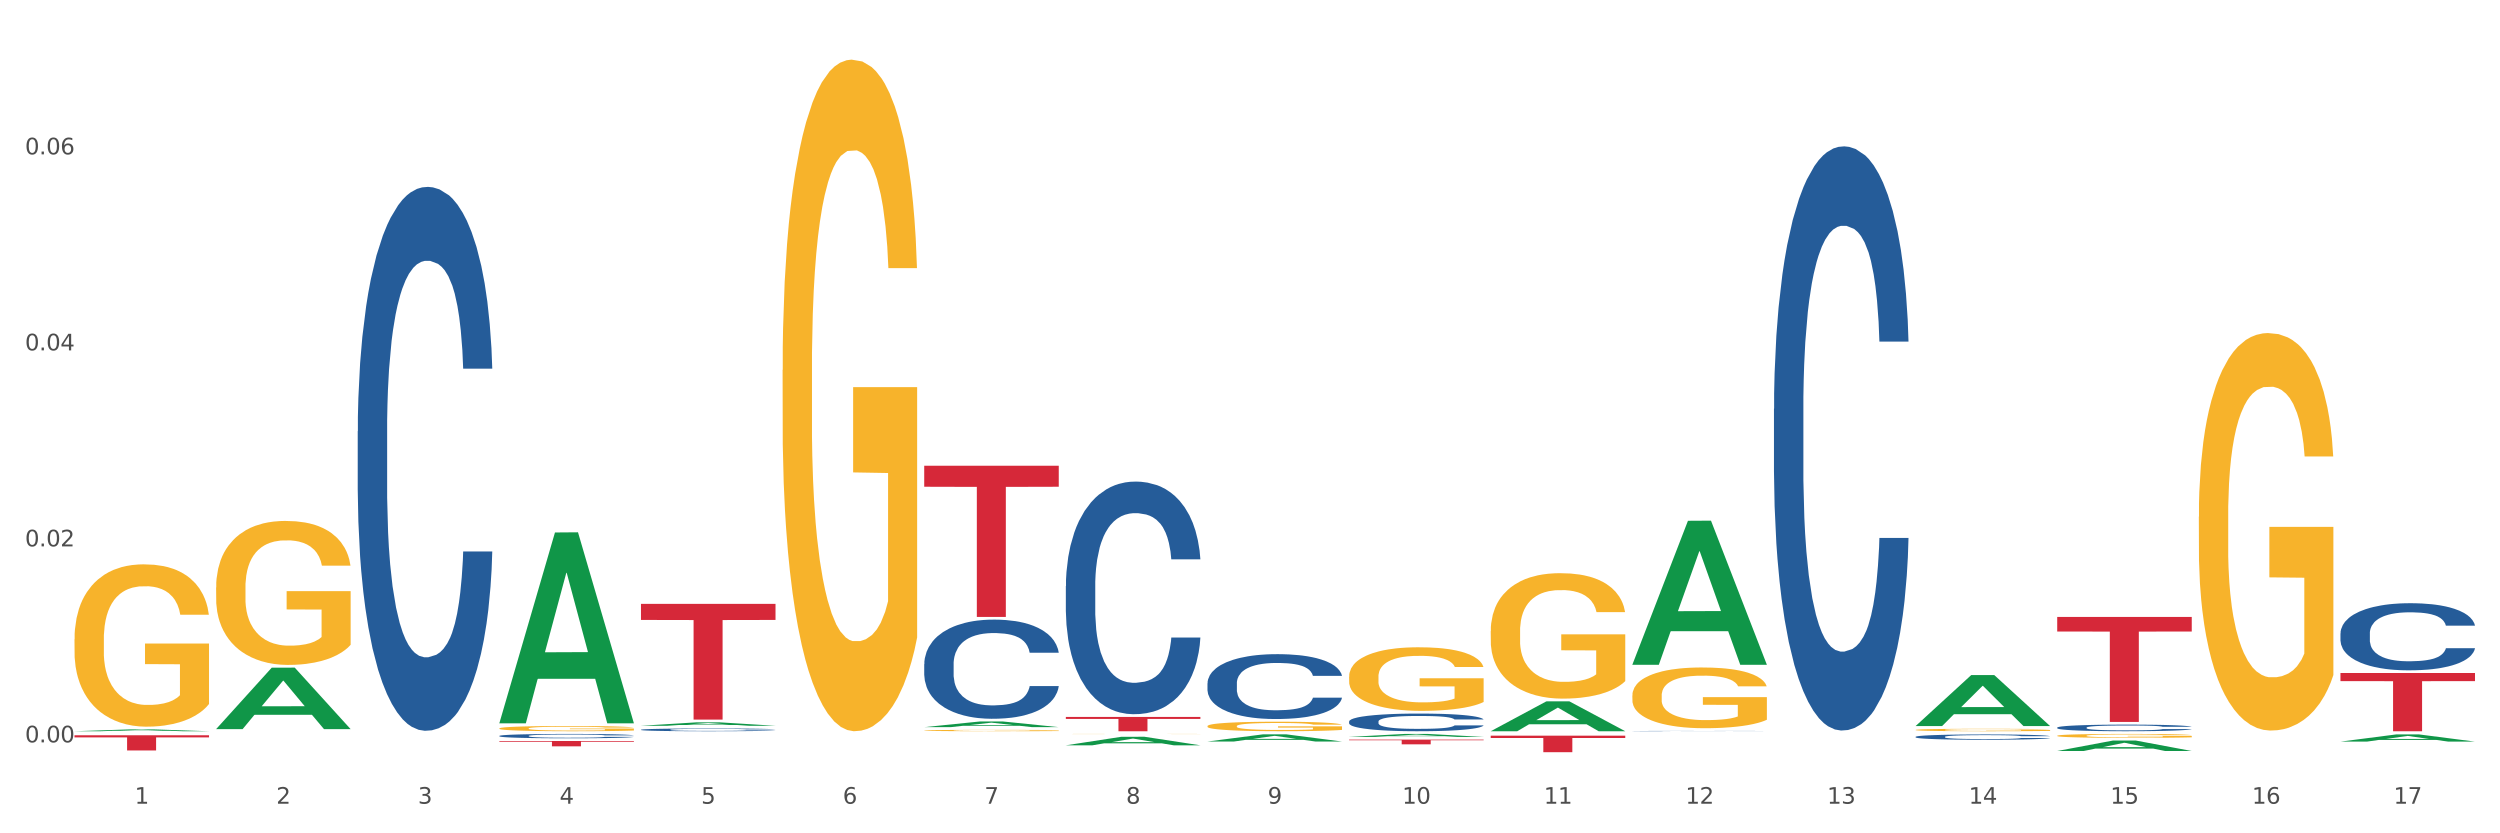 <?xml version="1.0" encoding="utf-8" standalone="no"?>
<!DOCTYPE svg PUBLIC "-//W3C//DTD SVG 1.1//EN"
  "http://www.w3.org/Graphics/SVG/1.1/DTD/svg11.dtd">
<svg xmlns:xlink="http://www.w3.org/1999/xlink" width="1080pt" height="360pt" viewBox="0 0 1080 360" xmlns="http://www.w3.org/2000/svg" version="1.1">
 <rect x="0" y="0" width="1080" height="360" fill="#333333" stroke="none"/>
 <defs>
  <style type="text/css">*{stroke-linejoin: round; stroke-linecap: butt}</style>
 </defs>
 <g id="figure_1">
  <g id="patch_1">
   <path d="M 0 360 
L 1080 360 
L 1080 0 
L 0 0 
z
" style="fill: #ffffff; stroke: #ffffff; stroke-linejoin: miter"/>
  </g>
  <g id="axes_1">
   <g id="matplotlib.axis_1">
    <g id="xtick_1">
     <g id="text_1">
      <!-- 1 -->
      <g style="fill: #4d4d4d" transform="translate(58.182 347.204) scale(0.096 -0.096)">
       <defs>
        <path id="DejaVuSans-31" d="M 794 531 
L 1825 531 
L 1825 4091 
L 703 3866 
L 703 4441 
L 1819 4666 
L 2450 4666 
L 2450 531 
L 3481 531 
L 3481 0 
L 794 0 
L 794 531 
z
" transform="scale(0.016)"/>
       </defs>
       <use xlink:href="#DejaVuSans-31"/>
      </g>
     </g>
    </g>
    <g id="xtick_2">
     <g id="text_2">
      <!-- 2 -->
      <g style="fill: #4d4d4d" transform="translate(119.364 347.204) scale(0.096 -0.096)">
       <defs>
        <path id="DejaVuSans-32" d="M 1228 531 
L 3431 531 
L 3431 0 
L 469 0 
L 469 531 
Q 828 903 1448 1529 
Q 2069 2156 2228 2338 
Q 2531 2678 2651 2914 
Q 2772 3150 2772 3378 
Q 2772 3750 2511 3984 
Q 2250 4219 1831 4219 
Q 1534 4219 1204 4116 
Q 875 4013 500 3803 
L 500 4441 
Q 881 4594 1212 4672 
Q 1544 4750 1819 4750 
Q 2544 4750 2975 4387 
Q 3406 4025 3406 3419 
Q 3406 3131 3298 2873 
Q 3191 2616 2906 2266 
Q 2828 2175 2409 1742 
Q 1991 1309 1228 531 
z
" transform="scale(0.016)"/>
       </defs>
       <use xlink:href="#DejaVuSans-32"/>
      </g>
     </g>
    </g>
    <g id="xtick_3">
     <g id="text_3">
      <!-- 3 -->
      <g style="fill: #4d4d4d" transform="translate(180.545 347.204) scale(0.096 -0.096)">
       <defs>
        <path id="DejaVuSans-33" d="M 2597 2516 
Q 3050 2419 3304 2112 
Q 3559 1806 3559 1356 
Q 3559 666 3084 287 
Q 2609 -91 1734 -91 
Q 1441 -91 1130 -33 
Q 819 25 488 141 
L 488 750 
Q 750 597 1062 519 
Q 1375 441 1716 441 
Q 2309 441 2620 675 
Q 2931 909 2931 1356 
Q 2931 1769 2642 2001 
Q 2353 2234 1838 2234 
L 1294 2234 
L 1294 2753 
L 1863 2753 
Q 2328 2753 2575 2939 
Q 2822 3125 2822 3475 
Q 2822 3834 2567 4026 
Q 2313 4219 1838 4219 
Q 1578 4219 1281 4162 
Q 984 4106 628 3988 
L 628 4550 
Q 988 4650 1302 4700 
Q 1616 4750 1894 4750 
Q 2613 4750 3031 4423 
Q 3450 4097 3450 3541 
Q 3450 3153 3228 2886 
Q 3006 2619 2597 2516 
z
" transform="scale(0.016)"/>
       </defs>
       <use xlink:href="#DejaVuSans-33"/>
      </g>
     </g>
    </g>
    <g id="xtick_4">
     <g id="text_4">
      <!-- 4 -->
      <g style="fill: #4d4d4d" transform="translate(241.726 347.204) scale(0.096 -0.096)">
       <defs>
        <path id="DejaVuSans-34" d="M 2419 4116 
L 825 1625 
L 2419 1625 
L 2419 4116 
z
M 2253 4666 
L 3047 4666 
L 3047 1625 
L 3713 1625 
L 3713 1100 
L 3047 1100 
L 3047 0 
L 2419 0 
L 2419 1100 
L 313 1100 
L 313 1709 
L 2253 4666 
z
" transform="scale(0.016)"/>
       </defs>
       <use xlink:href="#DejaVuSans-34"/>
      </g>
     </g>
    </g>
    <g id="xtick_5">
     <g id="text_5">
      <!-- 5 -->
      <g style="fill: #4d4d4d" transform="translate(302.908 347.204) scale(0.096 -0.096)">
       <defs>
        <path id="DejaVuSans-35" d="M 691 4666 
L 3169 4666 
L 3169 4134 
L 1269 4134 
L 1269 2991 
Q 1406 3038 1543 3061 
Q 1681 3084 1819 3084 
Q 2600 3084 3056 2656 
Q 3513 2228 3513 1497 
Q 3513 744 3044 326 
Q 2575 -91 1722 -91 
Q 1428 -91 1123 -41 
Q 819 9 494 109 
L 494 744 
Q 775 591 1075 516 
Q 1375 441 1709 441 
Q 2250 441 2565 725 
Q 2881 1009 2881 1497 
Q 2881 1984 2565 2268 
Q 2250 2553 1709 2553 
Q 1456 2553 1204 2497 
Q 953 2441 691 2322 
L 691 4666 
z
" transform="scale(0.016)"/>
       </defs>
       <use xlink:href="#DejaVuSans-35"/>
      </g>
     </g>
    </g>
    <g id="xtick_6">
     <g id="text_6">
      <!-- 6 -->
      <g style="fill: #4d4d4d" transform="translate(364.089 347.204) scale(0.096 -0.096)">
       <defs>
        <path id="DejaVuSans-36" d="M 2113 2584 
Q 1688 2584 1439 2293 
Q 1191 2003 1191 1497 
Q 1191 994 1439 701 
Q 1688 409 2113 409 
Q 2538 409 2786 701 
Q 3034 994 3034 1497 
Q 3034 2003 2786 2293 
Q 2538 2584 2113 2584 
z
M 3366 4563 
L 3366 3988 
Q 3128 4100 2886 4159 
Q 2644 4219 2406 4219 
Q 1781 4219 1451 3797 
Q 1122 3375 1075 2522 
Q 1259 2794 1537 2939 
Q 1816 3084 2150 3084 
Q 2853 3084 3261 2657 
Q 3669 2231 3669 1497 
Q 3669 778 3244 343 
Q 2819 -91 2113 -91 
Q 1303 -91 875 529 
Q 447 1150 447 2328 
Q 447 3434 972 4092 
Q 1497 4750 2381 4750 
Q 2619 4750 2861 4703 
Q 3103 4656 3366 4563 
z
" transform="scale(0.016)"/>
       </defs>
       <use xlink:href="#DejaVuSans-36"/>
      </g>
     </g>
    </g>
    <g id="xtick_7">
     <g id="text_7">
      <!-- 7 -->
      <g style="fill: #4d4d4d" transform="translate(425.271 347.204) scale(0.096 -0.096)">
       <defs>
        <path id="DejaVuSans-37" d="M 525 4666 
L 3525 4666 
L 3525 4397 
L 1831 0 
L 1172 0 
L 2766 4134 
L 525 4134 
L 525 4666 
z
" transform="scale(0.016)"/>
       </defs>
       <use xlink:href="#DejaVuSans-37"/>
      </g>
     </g>
    </g>
    <g id="xtick_8">
     <g id="text_8">
      <!-- 8 -->
      <g style="fill: #4d4d4d" transform="translate(486.452 347.204) scale(0.096 -0.096)">
       <defs>
        <path id="DejaVuSans-38" d="M 2034 2216 
Q 1584 2216 1326 1975 
Q 1069 1734 1069 1313 
Q 1069 891 1326 650 
Q 1584 409 2034 409 
Q 2484 409 2743 651 
Q 3003 894 3003 1313 
Q 3003 1734 2745 1975 
Q 2488 2216 2034 2216 
z
M 1403 2484 
Q 997 2584 770 2862 
Q 544 3141 544 3541 
Q 544 4100 942 4425 
Q 1341 4750 2034 4750 
Q 2731 4750 3128 4425 
Q 3525 4100 3525 3541 
Q 3525 3141 3298 2862 
Q 3072 2584 2669 2484 
Q 3125 2378 3379 2068 
Q 3634 1759 3634 1313 
Q 3634 634 3220 271 
Q 2806 -91 2034 -91 
Q 1263 -91 848 271 
Q 434 634 434 1313 
Q 434 1759 690 2068 
Q 947 2378 1403 2484 
z
M 1172 3481 
Q 1172 3119 1398 2916 
Q 1625 2713 2034 2713 
Q 2441 2713 2670 2916 
Q 2900 3119 2900 3481 
Q 2900 3844 2670 4047 
Q 2441 4250 2034 4250 
Q 1625 4250 1398 4047 
Q 1172 3844 1172 3481 
z
" transform="scale(0.016)"/>
       </defs>
       <use xlink:href="#DejaVuSans-38"/>
      </g>
     </g>
    </g>
    <g id="xtick_9">
     <g id="text_9">
      <!-- 9 -->
      <g style="fill: #4d4d4d" transform="translate(547.634 347.204) scale(0.096 -0.096)">
       <defs>
        <path id="DejaVuSans-39" d="M 703 97 
L 703 672 
Q 941 559 1184 500 
Q 1428 441 1663 441 
Q 2288 441 2617 861 
Q 2947 1281 2994 2138 
Q 2813 1869 2534 1725 
Q 2256 1581 1919 1581 
Q 1219 1581 811 2004 
Q 403 2428 403 3163 
Q 403 3881 828 4315 
Q 1253 4750 1959 4750 
Q 2769 4750 3195 4129 
Q 3622 3509 3622 2328 
Q 3622 1225 3098 567 
Q 2575 -91 1691 -91 
Q 1453 -91 1209 -44 
Q 966 3 703 97 
z
M 1959 2075 
Q 2384 2075 2632 2365 
Q 2881 2656 2881 3163 
Q 2881 3666 2632 3958 
Q 2384 4250 1959 4250 
Q 1534 4250 1286 3958 
Q 1038 3666 1038 3163 
Q 1038 2656 1286 2365 
Q 1534 2075 1959 2075 
z
" transform="scale(0.016)"/>
       </defs>
       <use xlink:href="#DejaVuSans-39"/>
      </g>
     </g>
    </g>
    <g id="xtick_10">
     <g id="text_10">
      <!-- 10 -->
      <g style="fill: #4d4d4d" transform="translate(605.761 347.204) scale(0.096 -0.096)">
       <defs>
        <path id="DejaVuSans-30" d="M 2034 4250 
Q 1547 4250 1301 3770 
Q 1056 3291 1056 2328 
Q 1056 1369 1301 889 
Q 1547 409 2034 409 
Q 2525 409 2770 889 
Q 3016 1369 3016 2328 
Q 3016 3291 2770 3770 
Q 2525 4250 2034 4250 
z
M 2034 4750 
Q 2819 4750 3233 4129 
Q 3647 3509 3647 2328 
Q 3647 1150 3233 529 
Q 2819 -91 2034 -91 
Q 1250 -91 836 529 
Q 422 1150 422 2328 
Q 422 3509 836 4129 
Q 1250 4750 2034 4750 
z
" transform="scale(0.016)"/>
       </defs>
       <use xlink:href="#DejaVuSans-31"/>
       <use xlink:href="#DejaVuSans-30" transform="translate(63.623 0)"/>
      </g>
     </g>
    </g>
    <g id="xtick_11">
     <g id="text_11">
      <!-- 11 -->
      <g style="fill: #4d4d4d" transform="translate(666.942 347.204) scale(0.096 -0.096)">
       <use xlink:href="#DejaVuSans-31"/>
       <use xlink:href="#DejaVuSans-31" transform="translate(63.623 0)"/>
      </g>
     </g>
    </g>
    <g id="xtick_12">
     <g id="text_12">
      <!-- 12 -->
      <g style="fill: #4d4d4d" transform="translate(728.124 347.204) scale(0.096 -0.096)">
       <use xlink:href="#DejaVuSans-31"/>
       <use xlink:href="#DejaVuSans-32" transform="translate(63.623 0)"/>
      </g>
     </g>
    </g>
    <g id="xtick_13">
     <g id="text_13">
      <!-- 13 -->
      <g style="fill: #4d4d4d" transform="translate(789.305 347.204) scale(0.096 -0.096)">
       <use xlink:href="#DejaVuSans-31"/>
       <use xlink:href="#DejaVuSans-33" transform="translate(63.623 0)"/>
      </g>
     </g>
    </g>
    <g id="xtick_14">
     <g id="text_14">
      <!-- 14 -->
      <g style="fill: #4d4d4d" transform="translate(850.487 347.204) scale(0.096 -0.096)">
       <use xlink:href="#DejaVuSans-31"/>
       <use xlink:href="#DejaVuSans-34" transform="translate(63.623 0)"/>
      </g>
     </g>
    </g>
    <g id="xtick_15">
     <g id="text_15">
      <!-- 15 -->
      <g style="fill: #4d4d4d" transform="translate(911.668 347.204) scale(0.096 -0.096)">
       <use xlink:href="#DejaVuSans-31"/>
       <use xlink:href="#DejaVuSans-35" transform="translate(63.623 0)"/>
      </g>
     </g>
    </g>
    <g id="xtick_16">
     <g id="text_16">
      <!-- 16 -->
      <g style="fill: #4d4d4d" transform="translate(972.849 347.204) scale(0.096 -0.096)">
       <use xlink:href="#DejaVuSans-31"/>
       <use xlink:href="#DejaVuSans-36" transform="translate(63.623 0)"/>
      </g>
     </g>
    </g>
    <g id="xtick_17">
     <g id="text_17">
      <!-- 17 -->
      <g style="fill: #4d4d4d" transform="translate(1034.031 347.204) scale(0.096 -0.096)">
       <use xlink:href="#DejaVuSans-31"/>
       <use xlink:href="#DejaVuSans-37" transform="translate(63.623 0)"/>
      </g>
     </g>
    </g>
    <g id="xtick_18"/>
    <g id="xtick_19"/>
    <g id="xtick_20"/>
    <g id="xtick_21"/>
    <g id="xtick_22"/>
    <g id="xtick_23"/>
    <g id="xtick_24"/>
    <g id="xtick_25"/>
    <g id="xtick_26"/>
    <g id="xtick_27"/>
    <g id="xtick_28"/>
    <g id="xtick_29"/>
    <g id="xtick_30"/>
    <g id="xtick_31"/>
    <g id="xtick_32"/>
    <g id="xtick_33"/>
   </g>
   <g id="matplotlib.axis_2">
    <g id="ytick_1">
     <g id="text_18">
      <!-- 0.00 -->
      <g style="fill: #4d4d4d" transform="translate(10.8 320.708) scale(0.096 -0.096)">
       <defs>
        <path id="DejaVuSans-2e" d="M 684 794 
L 1344 794 
L 1344 0 
L 684 0 
L 684 794 
z
" transform="scale(0.016)"/>
       </defs>
       <use xlink:href="#DejaVuSans-30"/>
       <use xlink:href="#DejaVuSans-2e" transform="translate(63.623 0)"/>
       <use xlink:href="#DejaVuSans-30" transform="translate(95.41 0)"/>
       <use xlink:href="#DejaVuSans-30" transform="translate(159.033 0)"/>
      </g>
     </g>
    </g>
    <g id="ytick_2">
     <g id="text_19">
      <!-- 0.02 -->
      <g style="fill: #4d4d4d" transform="translate(10.8 236.035) scale(0.096 -0.096)">
       <use xlink:href="#DejaVuSans-30"/>
       <use xlink:href="#DejaVuSans-2e" transform="translate(63.623 0)"/>
       <use xlink:href="#DejaVuSans-30" transform="translate(95.41 0)"/>
       <use xlink:href="#DejaVuSans-32" transform="translate(159.033 0)"/>
      </g>
     </g>
    </g>
    <g id="ytick_3">
     <g id="text_20">
      <!-- 0.04 -->
      <g style="fill: #4d4d4d" transform="translate(10.8 151.362) scale(0.096 -0.096)">
       <use xlink:href="#DejaVuSans-30"/>
       <use xlink:href="#DejaVuSans-2e" transform="translate(63.623 0)"/>
       <use xlink:href="#DejaVuSans-30" transform="translate(95.41 0)"/>
       <use xlink:href="#DejaVuSans-34" transform="translate(159.033 0)"/>
      </g>
     </g>
    </g>
    <g id="ytick_4">
     <g id="text_21">
      <!-- 0.06 -->
      <g style="fill: #4d4d4d" transform="translate(10.8 66.688) scale(0.096 -0.096)">
       <use xlink:href="#DejaVuSans-30"/>
       <use xlink:href="#DejaVuSans-2e" transform="translate(63.623 0)"/>
       <use xlink:href="#DejaVuSans-30" transform="translate(95.41 0)"/>
       <use xlink:href="#DejaVuSans-36" transform="translate(159.033 0)"/>
      </g>
     </g>
    </g>
    <g id="ytick_5"/>
    <g id="ytick_6"/>
    <g id="ytick_7"/>
    <g id="ytick_8"/>
   </g>
   <g id="PolyCollection_1">
    <path d="M 32.175 315.894 
L 32.235 315.893 
L 56.203 315.09 
L 66.15 315.089 
L 90.297 315.895 
L 78.793 315.895 
L 73.58 315.707 
L 48.833 315.707 
L 48.653 315.71 
L 43.62 315.895 
L 32.175 315.895 
L 32.175 315.894 
L 51.949 315.595 
L 70.464 315.594 
L 61.296 315.261 
L 61.176 315.259 
L 61.056 315.261 
L 51.889 315.594 
L 51.949 315.595 
L 32.175 315.894 
z
" clip-path="url(#pa7d5413cfe)" style="fill: #109648"/>
    <path d="M 521.626 295.186 
L 521.695 295.16 
L 521.695 294.443 
L 521.901 293.471 
L 522.657 291.679 
L 523.619 290.323 
L 525.268 288.736 
L 526.161 288.07 
L 527.329 287.328 
L 529.733 286.125 
L 532.481 285.102 
L 534.405 284.539 
L 535.848 284.18 
L 539.077 283.54 
L 540.932 283.259 
L 542.855 283.029 
L 544.504 282.875 
L 547.252 282.696 
L 549.451 282.619 
L 551.993 282.593 
L 554.123 282.619 
L 556.939 282.721 
L 561.062 283.029 
L 562.642 283.208 
L 564.772 283.515 
L 566.97 283.924 
L 568.756 284.334 
L 570.817 284.922 
L 572.947 285.69 
L 575.008 286.663 
L 576.451 287.559 
L 577.619 288.506 
L 578.649 289.657 
L 579.405 290.911 
L 579.749 291.961 
L 567.176 291.961 
L 566.833 291.014 
L 566.146 289.99 
L 565.459 289.299 
L 564.703 288.736 
L 563.535 288.096 
L 562.504 287.687 
L 560.787 287.2 
L 559.207 286.893 
L 557.901 286.714 
L 556.321 286.56 
L 552.955 286.407 
L 550.55 286.407 
L 549.039 286.458 
L 547.184 286.586 
L 545.604 286.765 
L 543.749 287.072 
L 542.306 287.405 
L 540.863 287.84 
L 540.039 288.147 
L 538.802 288.71 
L 537.978 289.171 
L 536.878 289.964 
L 536.26 290.527 
L 535.161 291.986 
L 534.68 293.061 
L 534.474 293.803 
L 534.336 294.622 
L 534.336 298.615 
L 534.749 300.407 
L 535.092 301.174 
L 535.642 302.045 
L 536.672 303.171 
L 538.184 304.271 
L 539.764 305.065 
L 541.069 305.551 
L 542.306 305.909 
L 543.542 306.191 
L 545.054 306.447 
L 546.291 306.6 
L 548.146 306.754 
L 550.344 306.831 
L 552.062 306.831 
L 555.565 306.703 
L 557.146 306.575 
L 558.657 306.396 
L 560.306 306.114 
L 561.611 305.807 
L 562.367 305.577 
L 563.604 305.09 
L 564.565 304.578 
L 565.39 303.99 
L 565.939 303.478 
L 566.558 302.71 
L 567.039 301.84 
L 567.176 301.379 
L 579.749 301.379 
L 579.474 302.301 
L 578.993 303.196 
L 578.031 304.399 
L 577.275 305.09 
L 576.107 305.935 
L 574.871 306.651 
L 573.153 307.445 
L 571.573 308.034 
L 569.924 308.545 
L 568.138 309.006 
L 564.909 309.646 
L 563.741 309.825 
L 561.268 310.132 
L 559.344 310.311 
L 556.527 310.491 
L 553.642 310.593 
L 550.619 310.619 
L 547.939 310.567 
L 544.985 310.414 
L 543.13 310.26 
L 541.069 310.03 
L 538.665 309.672 
L 536.397 309.236 
L 534.268 308.725 
L 532.275 308.136 
L 530.42 307.47 
L 528.016 306.37 
L 526.229 305.295 
L 524.924 304.297 
L 524.031 303.452 
L 523.138 302.377 
L 522.657 301.635 
L 521.901 299.844 
L 521.626 298.18 
L 521.626 295.186 
z
" clip-path="url(#pa7d5413cfe)" style="fill: #255c99"/>
    <path d="M 460.445 253.197 
L 460.514 253.105 
L 460.514 250.535 
L 460.72 247.047 
L 461.475 240.622 
L 462.437 235.758 
L 464.086 230.068 
L 464.979 227.681 
L 466.147 225.02 
L 468.552 220.706 
L 471.3 217.035 
L 473.224 215.015 
L 474.666 213.731 
L 477.895 211.436 
L 479.75 210.426 
L 481.674 209.6 
L 483.323 209.05 
L 486.071 208.407 
L 488.269 208.132 
L 490.811 208.04 
L 492.941 208.132 
L 495.758 208.499 
L 499.88 209.6 
L 501.46 210.243 
L 503.59 211.344 
L 505.789 212.813 
L 507.575 214.281 
L 509.636 216.392 
L 511.766 219.146 
L 513.827 222.633 
L 515.27 225.846 
L 516.437 229.242 
L 517.468 233.372 
L 518.224 237.869 
L 518.567 241.632 
L 505.995 241.632 
L 505.651 238.236 
L 504.964 234.565 
L 504.277 232.087 
L 503.521 230.068 
L 502.353 227.773 
L 501.323 226.305 
L 499.605 224.561 
L 498.025 223.459 
L 496.72 222.817 
L 495.14 222.266 
L 491.773 221.715 
L 489.369 221.715 
L 487.857 221.899 
L 486.002 222.358 
L 484.422 223 
L 482.567 224.102 
L 481.124 225.295 
L 479.682 226.855 
L 478.857 227.957 
L 477.621 229.976 
L 476.796 231.628 
L 475.697 234.473 
L 475.079 236.492 
L 473.979 241.724 
L 473.498 245.579 
L 473.292 248.24 
L 473.155 251.177 
L 473.155 265.495 
L 473.567 271.92 
L 473.911 274.673 
L 474.46 277.794 
L 475.491 281.832 
L 477.002 285.779 
L 478.582 288.624 
L 479.888 290.368 
L 481.124 291.653 
L 482.361 292.663 
L 483.872 293.58 
L 485.109 294.131 
L 486.964 294.682 
L 489.163 294.957 
L 490.88 294.957 
L 494.384 294.498 
L 495.964 294.039 
L 497.476 293.397 
L 499.124 292.387 
L 500.43 291.286 
L 501.186 290.46 
L 502.422 288.716 
L 503.384 286.88 
L 504.208 284.769 
L 504.758 282.934 
L 505.376 280.18 
L 505.857 277.06 
L 505.995 275.408 
L 518.567 275.408 
L 518.292 278.712 
L 517.812 281.924 
L 516.85 286.238 
L 516.094 288.716 
L 514.926 291.745 
L 513.689 294.315 
L 511.972 297.16 
L 510.392 299.271 
L 508.743 301.106 
L 506.957 302.758 
L 503.728 305.053 
L 502.56 305.695 
L 500.086 306.797 
L 498.163 307.439 
L 495.346 308.082 
L 492.46 308.449 
L 489.437 308.541 
L 486.758 308.357 
L 483.804 307.806 
L 481.949 307.256 
L 479.888 306.43 
L 477.483 305.145 
L 475.216 303.585 
L 473.086 301.749 
L 471.094 299.638 
L 469.239 297.252 
L 466.834 293.305 
L 465.048 289.45 
L 463.743 285.871 
L 462.849 282.842 
L 461.956 278.987 
L 461.475 276.325 
L 460.72 269.901 
L 460.445 263.935 
L 460.445 253.197 
z
" clip-path="url(#pa7d5413cfe)" style="fill: #255c99"/>
    <path d="M 399.263 286.919 
L 399.332 286.88 
L 399.332 285.784 
L 399.538 284.298 
L 400.294 281.559 
L 401.256 279.485 
L 402.905 277.06 
L 403.798 276.042 
L 404.966 274.908 
L 407.37 273.069 
L 410.118 271.504 
L 412.042 270.643 
L 413.485 270.096 
L 416.714 269.117 
L 418.569 268.687 
L 420.493 268.335 
L 422.141 268.1 
L 424.89 267.826 
L 427.088 267.709 
L 429.63 267.67 
L 431.76 267.709 
L 434.577 267.865 
L 438.699 268.335 
L 440.279 268.609 
L 442.409 269.078 
L 444.607 269.704 
L 446.393 270.33 
L 448.455 271.23 
L 450.584 272.404 
L 452.645 273.891 
L 454.088 275.26 
L 455.256 276.707 
L 456.287 278.468 
L 457.042 280.385 
L 457.386 281.989 
L 444.813 281.989 
L 444.47 280.542 
L 443.783 278.977 
L 443.096 277.92 
L 442.34 277.06 
L 441.172 276.082 
L 440.142 275.456 
L 438.424 274.712 
L 436.844 274.243 
L 435.538 273.969 
L 433.958 273.734 
L 430.592 273.499 
L 428.187 273.499 
L 426.676 273.578 
L 424.821 273.773 
L 423.241 274.047 
L 421.386 274.517 
L 419.943 275.025 
L 418.5 275.69 
L 417.676 276.16 
L 416.439 277.02 
L 415.615 277.725 
L 414.515 278.938 
L 413.897 279.798 
L 412.798 282.028 
L 412.317 283.672 
L 412.111 284.806 
L 411.973 286.058 
L 411.973 292.161 
L 412.386 294.9 
L 412.729 296.074 
L 413.279 297.404 
L 414.309 299.126 
L 415.821 300.808 
L 417.401 302.021 
L 418.706 302.764 
L 419.943 303.312 
L 421.18 303.742 
L 422.691 304.133 
L 423.928 304.368 
L 425.783 304.603 
L 427.981 304.72 
L 429.699 304.72 
L 433.203 304.525 
L 434.783 304.329 
L 436.294 304.055 
L 437.943 303.625 
L 439.248 303.155 
L 440.004 302.803 
L 441.241 302.06 
L 442.203 301.277 
L 443.027 300.378 
L 443.577 299.595 
L 444.195 298.421 
L 444.676 297.091 
L 444.813 296.387 
L 457.386 296.387 
L 457.111 297.795 
L 456.63 299.165 
L 455.668 301.004 
L 454.913 302.06 
L 453.745 303.351 
L 452.508 304.446 
L 450.79 305.659 
L 449.21 306.559 
L 447.561 307.342 
L 445.775 308.046 
L 442.546 309.024 
L 441.378 309.298 
L 438.905 309.767 
L 436.981 310.041 
L 434.164 310.315 
L 431.279 310.472 
L 428.256 310.511 
L 425.577 310.432 
L 422.622 310.198 
L 420.767 309.963 
L 418.706 309.611 
L 416.302 309.063 
L 414.035 308.398 
L 411.905 307.615 
L 409.912 306.716 
L 408.057 305.698 
L 405.653 304.016 
L 403.867 302.373 
L 402.561 300.847 
L 401.668 299.556 
L 400.775 297.913 
L 400.294 296.778 
L 399.538 294.039 
L 399.263 291.496 
L 399.263 286.919 
z
" clip-path="url(#pa7d5413cfe)" style="fill: #255c99"/>
    <path d="M 276.901 315.237 
L 276.969 315.236 
L 276.969 315.206 
L 277.175 315.164 
L 277.931 315.088 
L 278.893 315.03 
L 280.542 314.963 
L 281.435 314.934 
L 282.603 314.903 
L 285.008 314.851 
L 287.756 314.808 
L 289.679 314.784 
L 291.122 314.768 
L 294.351 314.741 
L 296.206 314.729 
L 298.13 314.719 
L 299.779 314.713 
L 302.527 314.705 
L 304.725 314.702 
L 307.267 314.701 
L 309.397 314.702 
L 312.214 314.706 
L 316.336 314.719 
L 317.916 314.727 
L 320.046 314.74 
L 322.244 314.758 
L 324.031 314.775 
L 326.092 314.8 
L 328.221 314.833 
L 330.283 314.874 
L 331.725 314.912 
L 332.893 314.953 
L 333.924 315.002 
L 334.679 315.055 
L 335.023 315.1 
L 322.45 315.1 
L 322.107 315.06 
L 321.42 315.016 
L 320.733 314.987 
L 319.977 314.963 
L 318.809 314.935 
L 317.779 314.918 
L 316.061 314.897 
L 314.481 314.884 
L 313.176 314.876 
L 311.595 314.87 
L 308.229 314.863 
L 305.824 314.863 
L 304.313 314.866 
L 302.458 314.871 
L 300.878 314.879 
L 299.023 314.892 
L 297.58 314.906 
L 296.137 314.924 
L 295.313 314.938 
L 294.076 314.962 
L 293.252 314.981 
L 292.153 315.015 
L 291.534 315.039 
L 290.435 315.101 
L 289.954 315.147 
L 289.748 315.179 
L 289.611 315.213 
L 289.611 315.384 
L 290.023 315.46 
L 290.366 315.493 
L 290.916 315.53 
L 291.947 315.578 
L 293.458 315.625 
L 295.038 315.658 
L 296.343 315.679 
L 297.58 315.694 
L 298.817 315.706 
L 300.328 315.717 
L 301.565 315.724 
L 303.42 315.73 
L 305.618 315.734 
L 307.336 315.734 
L 310.84 315.728 
L 312.42 315.723 
L 313.931 315.715 
L 315.58 315.703 
L 316.886 315.69 
L 317.641 315.68 
L 318.878 315.659 
L 319.84 315.638 
L 320.664 315.613 
L 321.214 315.591 
L 321.832 315.558 
L 322.313 315.521 
L 322.45 315.501 
L 335.023 315.501 
L 334.748 315.541 
L 334.267 315.579 
L 333.305 315.63 
L 332.55 315.659 
L 331.382 315.695 
L 330.145 315.726 
L 328.428 315.76 
L 326.847 315.785 
L 325.199 315.807 
L 323.412 315.826 
L 320.183 315.854 
L 319.015 315.861 
L 316.542 315.874 
L 314.618 315.882 
L 311.802 315.89 
L 308.916 315.894 
L 305.893 315.895 
L 303.214 315.893 
L 300.26 315.886 
L 298.405 315.88 
L 296.343 315.87 
L 293.939 315.855 
L 291.672 315.836 
L 289.542 315.814 
L 287.55 315.789 
L 285.695 315.761 
L 283.29 315.714 
L 281.504 315.668 
L 280.198 315.626 
L 279.305 315.59 
L 278.412 315.544 
L 277.931 315.512 
L 277.175 315.436 
L 276.901 315.365 
L 276.901 315.237 
z
" clip-path="url(#pa7d5413cfe)" style="fill: #255c99"/>
    <path d="M 215.719 317.905 
L 215.788 317.904 
L 215.788 317.856 
L 215.994 317.79 
L 216.75 317.67 
L 217.712 317.579 
L 219.36 317.473 
L 220.254 317.428 
L 221.422 317.378 
L 223.826 317.297 
L 226.574 317.229 
L 228.498 317.191 
L 229.941 317.167 
L 233.17 317.124 
L 235.025 317.105 
L 236.948 317.089 
L 238.597 317.079 
L 241.345 317.067 
L 243.544 317.062 
L 246.086 317.06 
L 248.216 317.062 
L 251.032 317.069 
L 255.155 317.089 
L 256.735 317.101 
L 258.864 317.122 
L 261.063 317.15 
L 262.849 317.177 
L 264.91 317.217 
L 267.04 317.268 
L 269.101 317.333 
L 270.544 317.394 
L 271.712 317.457 
L 272.742 317.534 
L 273.498 317.619 
L 273.842 317.689 
L 261.269 317.689 
L 260.926 317.625 
L 260.238 317.557 
L 259.551 317.51 
L 258.796 317.473 
L 257.628 317.43 
L 256.597 317.402 
L 254.88 317.369 
L 253.3 317.349 
L 251.994 317.337 
L 250.414 317.327 
L 247.048 317.316 
L 244.643 317.316 
L 243.132 317.32 
L 241.277 317.328 
L 239.696 317.34 
L 237.841 317.361 
L 236.399 317.383 
L 234.956 317.412 
L 234.132 317.433 
L 232.895 317.471 
L 232.07 317.502 
L 230.971 317.555 
L 230.353 317.593 
L 229.254 317.691 
L 228.773 317.763 
L 228.567 317.813 
L 228.429 317.868 
L 228.429 318.136 
L 228.841 318.256 
L 229.185 318.307 
L 229.735 318.366 
L 230.765 318.441 
L 232.277 318.515 
L 233.857 318.568 
L 235.162 318.601 
L 236.399 318.625 
L 237.635 318.644 
L 239.147 318.661 
L 240.383 318.672 
L 242.238 318.682 
L 244.437 318.687 
L 246.154 318.687 
L 249.658 318.678 
L 251.238 318.67 
L 252.75 318.658 
L 254.399 318.639 
L 255.704 318.618 
L 256.46 318.603 
L 257.696 318.57 
L 258.658 318.536 
L 259.483 318.496 
L 260.032 318.462 
L 260.651 318.41 
L 261.132 318.352 
L 261.269 318.321 
L 273.842 318.321 
L 273.567 318.383 
L 273.086 318.443 
L 272.124 318.524 
L 271.368 318.57 
L 270.2 318.627 
L 268.964 318.675 
L 267.246 318.728 
L 265.666 318.768 
L 264.017 318.802 
L 262.231 318.833 
L 259.002 318.876 
L 257.834 318.888 
L 255.361 318.909 
L 253.437 318.921 
L 250.62 318.933 
L 247.735 318.939 
L 244.712 318.941 
L 242.032 318.938 
L 239.078 318.927 
L 237.223 318.917 
L 235.162 318.902 
L 232.757 318.878 
L 230.49 318.848 
L 228.361 318.814 
L 226.368 318.775 
L 224.513 318.73 
L 222.109 318.656 
L 220.322 318.584 
L 219.017 318.517 
L 218.124 318.46 
L 217.231 318.388 
L 216.75 318.338 
L 215.994 318.218 
L 215.719 318.106 
L 215.719 317.905 
z
" clip-path="url(#pa7d5413cfe)" style="fill: #255c99"/>
    <path d="M 154.538 186.31 
L 154.607 186.095 
L 154.607 180.087 
L 154.813 171.933 
L 155.568 156.912 
L 156.53 145.538 
L 158.179 132.234 
L 159.072 126.655 
L 160.24 120.432 
L 162.645 110.346 
L 165.393 101.763 
L 167.317 97.042 
L 168.759 94.038 
L 171.988 88.673 
L 173.843 86.312 
L 175.767 84.381 
L 177.416 83.094 
L 180.164 81.591 
L 182.362 80.948 
L 184.904 80.733 
L 187.034 80.948 
L 189.851 81.806 
L 193.973 84.381 
L 195.553 85.883 
L 197.683 88.458 
L 199.882 91.892 
L 201.668 95.325 
L 203.729 100.261 
L 205.859 106.698 
L 207.92 114.852 
L 209.362 122.363 
L 210.53 130.303 
L 211.561 139.959 
L 212.317 150.474 
L 212.66 159.272 
L 200.088 159.272 
L 199.744 151.332 
L 199.057 142.749 
L 198.37 136.955 
L 197.614 132.234 
L 196.446 126.869 
L 195.416 123.436 
L 193.698 119.359 
L 192.118 116.784 
L 190.813 115.282 
L 189.233 113.994 
L 185.866 112.707 
L 183.462 112.707 
L 181.95 113.136 
L 180.095 114.209 
L 178.515 115.711 
L 176.66 118.286 
L 175.217 121.076 
L 173.775 124.723 
L 172.95 127.299 
L 171.713 132.019 
L 170.889 135.882 
L 169.79 142.534 
L 169.171 147.255 
L 168.072 159.487 
L 167.591 168.499 
L 167.385 174.722 
L 167.248 181.589 
L 167.248 215.065 
L 167.66 230.086 
L 168.004 236.523 
L 168.553 243.819 
L 169.584 253.261 
L 171.095 262.488 
L 172.675 269.141 
L 173.981 273.218 
L 175.217 276.222 
L 176.454 278.583 
L 177.965 280.728 
L 179.202 282.016 
L 181.057 283.303 
L 183.255 283.947 
L 184.973 283.947 
L 188.477 282.874 
L 190.057 281.801 
L 191.568 280.299 
L 193.217 277.939 
L 194.523 275.364 
L 195.278 273.432 
L 196.515 269.355 
L 197.477 265.064 
L 198.301 260.128 
L 198.851 255.836 
L 199.469 249.399 
L 199.95 242.103 
L 200.088 238.24 
L 212.66 238.24 
L 212.385 245.965 
L 211.904 253.476 
L 210.943 263.561 
L 210.187 269.355 
L 209.019 276.437 
L 207.782 282.445 
L 206.065 289.097 
L 204.485 294.033 
L 202.836 298.325 
L 201.049 302.187 
L 197.82 307.552 
L 196.652 309.054 
L 194.179 311.629 
L 192.256 313.131 
L 189.439 314.633 
L 186.553 315.492 
L 183.53 315.706 
L 180.851 315.277 
L 177.897 313.989 
L 176.042 312.702 
L 173.981 310.771 
L 171.576 307.766 
L 169.309 304.118 
L 167.179 299.827 
L 165.187 294.891 
L 163.332 289.312 
L 160.927 280.085 
L 159.141 271.072 
L 157.836 262.703 
L 156.942 255.622 
L 156.049 246.609 
L 155.568 240.386 
L 154.813 225.365 
L 154.538 211.417 
L 154.538 186.31 
z
" clip-path="url(#pa7d5413cfe)" style="fill: #255c99"/>
    <path d="M 32.175 276.199 
L 32.244 276.135 
L 32.244 273.829 
L 32.381 271.844 
L 33.067 267.04 
L 34.096 263.069 
L 34.851 260.956 
L 35.606 259.226 
L 36.498 257.497 
L 37.596 255.704 
L 39.586 253.078 
L 40.821 251.733 
L 42.331 250.324 
L 45.076 248.274 
L 47.066 247.121 
L 49.124 246.16 
L 52.487 245.008 
L 54.683 244.495 
L 57.016 244.111 
L 59.829 243.855 
L 61.957 243.791 
L 66.623 243.983 
L 70.603 244.559 
L 72.524 245.008 
L 74.995 245.776 
L 76.299 246.289 
L 78.426 247.313 
L 80.622 248.658 
L 82.131 249.811 
L 84.396 251.989 
L 86.111 254.167 
L 87.69 256.857 
L 88.513 258.714 
L 89.131 260.443 
L 89.68 262.429 
L 90.229 265.567 
L 77.877 265.567 
L 77.397 263.325 
L 76.642 261.212 
L 75.544 259.162 
L 74.583 257.881 
L 72.936 256.28 
L 71.426 255.255 
L 69.848 254.487 
L 67.927 253.846 
L 66.417 253.526 
L 64.29 253.27 
L 60.104 253.334 
L 57.29 253.846 
L 55.369 254.487 
L 54.134 255.063 
L 53.036 255.704 
L 51.801 256.6 
L 50.36 257.945 
L 49.33 259.162 
L 48.301 260.699 
L 47.478 262.237 
L 46.723 264.03 
L 46.105 265.951 
L 45.625 267.937 
L 45.213 270.371 
L 44.87 274.406 
L 44.87 283.18 
L 45.007 285.166 
L 45.35 287.792 
L 45.762 289.777 
L 46.448 292.147 
L 47.066 293.748 
L 48.232 296.054 
L 49.536 297.976 
L 50.566 299.192 
L 51.595 300.217 
L 53.379 301.626 
L 55.369 302.779 
L 57.085 303.484 
L 59.418 304.124 
L 60.996 304.38 
L 62.368 304.508 
L 65.731 304.508 
L 68.133 304.316 
L 70.809 303.868 
L 72.868 303.292 
L 74.583 302.587 
L 76.504 301.434 
L 77.74 300.345 
L 77.74 286.959 
L 62.643 286.895 
L 62.643 277.992 
L 90.297 277.992 
L 90.297 304.124 
L 89.131 305.469 
L 87.827 306.686 
L 86.455 307.775 
L 84.396 309.12 
L 81.926 310.401 
L 79.73 311.298 
L 77.397 312.066 
L 74.652 312.771 
L 71.083 313.411 
L 68.887 313.667 
L 66.143 313.86 
L 62.917 313.924 
L 60.104 313.795 
L 57.359 313.475 
L 54.477 312.899 
L 51.663 312.066 
L 49.536 311.234 
L 47.409 310.209 
L 45.144 308.864 
L 43.36 307.583 
L 41.988 306.43 
L 40.478 304.957 
L 38.831 303.035 
L 37.596 301.306 
L 36.498 299.513 
L 35.332 297.207 
L 34.508 295.221 
L 33.685 292.724 
L 33.204 290.866 
L 32.655 287.984 
L 32.244 283.949 
L 32.175 276.199 
z
" clip-path="url(#pa7d5413cfe)" style="fill: #f7b32b"/>
    <path d="M 32.175 317.646 
L 90.297 317.646 
L 90.297 318.555 
L 67.434 318.562 
L 67.434 324.188 
L 54.901 324.188 
L 54.901 318.562 
L 32.175 318.555 
L 32.175 317.652 
L 32.175 317.646 
z
" clip-path="url(#pa7d5413cfe)" style="fill: #d62839"/>
    <path d="M 215.719 314.677 
L 215.788 314.675 
L 215.788 314.601 
L 215.925 314.537 
L 216.611 314.382 
L 217.641 314.254 
L 218.395 314.185 
L 219.15 314.13 
L 220.042 314.074 
L 221.14 314.016 
L 223.13 313.931 
L 224.366 313.888 
L 225.875 313.842 
L 228.62 313.776 
L 230.61 313.739 
L 232.669 313.708 
L 236.031 313.671 
L 238.227 313.654 
L 240.56 313.642 
L 243.374 313.633 
L 245.501 313.631 
L 250.167 313.638 
L 254.147 313.656 
L 256.069 313.671 
L 258.539 313.695 
L 259.843 313.712 
L 261.97 313.745 
L 264.166 313.789 
L 265.676 313.826 
L 267.94 313.896 
L 269.656 313.966 
L 271.234 314.053 
L 272.057 314.113 
L 272.675 314.169 
L 273.224 314.233 
L 273.773 314.334 
L 261.421 314.334 
L 260.941 314.262 
L 260.186 314.194 
L 259.088 314.128 
L 258.127 314.086 
L 256.48 314.035 
L 254.971 314.001 
L 253.392 313.977 
L 251.471 313.956 
L 249.961 313.946 
L 247.834 313.937 
L 243.648 313.939 
L 240.835 313.956 
L 238.913 313.977 
L 237.678 313.995 
L 236.58 314.016 
L 235.345 314.045 
L 233.904 314.088 
L 232.875 314.128 
L 231.845 314.177 
L 231.022 314.227 
L 230.267 314.285 
L 229.649 314.347 
L 229.169 314.411 
L 228.757 314.489 
L 228.414 314.62 
L 228.414 314.903 
L 228.551 314.967 
L 228.895 315.052 
L 229.306 315.116 
L 229.993 315.192 
L 230.61 315.244 
L 231.777 315.318 
L 233.08 315.38 
L 234.11 315.42 
L 235.139 315.453 
L 236.923 315.498 
L 238.913 315.535 
L 240.629 315.558 
L 242.962 315.579 
L 244.54 315.587 
L 245.913 315.591 
L 249.275 315.591 
L 251.677 315.585 
L 254.353 315.57 
L 256.412 315.552 
L 258.127 315.529 
L 260.049 315.492 
L 261.284 315.457 
L 261.284 315.025 
L 246.187 315.023 
L 246.187 314.735 
L 273.842 314.735 
L 273.842 315.579 
L 272.675 315.622 
L 271.371 315.661 
L 269.999 315.697 
L 267.94 315.74 
L 265.47 315.781 
L 263.274 315.81 
L 260.941 315.835 
L 258.196 315.858 
L 254.628 315.879 
L 252.432 315.887 
L 249.687 315.893 
L 246.462 315.895 
L 243.648 315.891 
L 240.903 315.881 
L 238.021 315.862 
L 235.208 315.835 
L 233.08 315.808 
L 230.953 315.775 
L 228.689 315.732 
L 226.905 315.69 
L 225.532 315.653 
L 224.022 315.606 
L 222.376 315.544 
L 221.14 315.488 
L 220.042 315.43 
L 218.876 315.356 
L 218.052 315.291 
L 217.229 315.211 
L 216.749 315.151 
L 216.2 315.058 
L 215.788 314.928 
L 215.719 314.677 
z
" clip-path="url(#pa7d5413cfe)" style="fill: #f7b32b"/>
    <path d="M 276.901 260.86 
L 335.023 260.86 
L 335.023 267.811 
L 312.16 267.858 
L 312.16 310.882 
L 299.626 310.882 
L 299.626 267.858 
L 276.901 267.811 
L 276.901 260.907 
L 276.901 260.86 
z
" clip-path="url(#pa7d5413cfe)" style="fill: #d62839"/>
    <path d="M 399.263 201.201 
L 457.386 201.201 
L 457.386 210.276 
L 434.523 210.338 
L 434.523 266.505 
L 421.989 266.505 
L 421.989 210.338 
L 399.263 210.276 
L 399.263 201.263 
L 399.263 201.201 
z
" clip-path="url(#pa7d5413cfe)" style="fill: #d62839"/>
    <path d="M 460.445 309.706 
L 518.567 309.706 
L 518.567 310.566 
L 495.704 310.572 
L 495.704 315.895 
L 483.17 315.895 
L 483.17 310.572 
L 460.445 310.566 
L 460.445 309.712 
L 460.445 309.706 
z
" clip-path="url(#pa7d5413cfe)" style="fill: #d62839"/>
    <path d="M 582.808 311.692 
L 582.876 311.685 
L 582.876 311.49 
L 583.083 311.225 
L 583.838 310.737 
L 584.8 310.367 
L 586.449 309.935 
L 587.342 309.754 
L 588.51 309.552 
L 590.915 309.224 
L 593.663 308.945 
L 595.586 308.792 
L 597.029 308.694 
L 600.258 308.52 
L 602.113 308.443 
L 604.037 308.381 
L 605.686 308.339 
L 608.434 308.29 
L 610.632 308.269 
L 613.174 308.262 
L 615.304 308.269 
L 618.121 308.297 
L 622.243 308.381 
L 623.823 308.429 
L 625.953 308.513 
L 628.151 308.625 
L 629.938 308.736 
L 631.999 308.896 
L 634.129 309.105 
L 636.19 309.37 
L 637.632 309.614 
L 638.8 309.872 
L 639.831 310.186 
L 640.587 310.528 
L 640.93 310.813 
L 628.358 310.813 
L 628.014 310.555 
L 627.327 310.277 
L 626.64 310.088 
L 625.884 309.935 
L 624.716 309.761 
L 623.686 309.649 
L 621.968 309.517 
L 620.388 309.433 
L 619.083 309.384 
L 617.503 309.343 
L 614.136 309.301 
L 611.732 309.301 
L 610.22 309.315 
L 608.365 309.349 
L 606.785 309.398 
L 604.93 309.482 
L 603.487 309.573 
L 602.044 309.691 
L 601.22 309.775 
L 599.983 309.928 
L 599.159 310.054 
L 598.06 310.27 
L 597.441 310.423 
L 596.342 310.82 
L 595.861 311.113 
L 595.655 311.315 
L 595.518 311.538 
L 595.518 312.626 
L 595.93 313.114 
L 596.273 313.323 
L 596.823 313.56 
L 597.854 313.867 
L 599.365 314.166 
L 600.945 314.382 
L 602.251 314.515 
L 603.487 314.612 
L 604.724 314.689 
L 606.235 314.759 
L 607.472 314.801 
L 609.327 314.842 
L 611.525 314.863 
L 613.243 314.863 
L 616.747 314.829 
L 618.327 314.794 
L 619.838 314.745 
L 621.487 314.668 
L 622.793 314.585 
L 623.548 314.522 
L 624.785 314.389 
L 625.747 314.25 
L 626.571 314.09 
L 627.121 313.95 
L 627.739 313.741 
L 628.22 313.504 
L 628.358 313.379 
L 640.93 313.379 
L 640.655 313.63 
L 640.174 313.874 
L 639.213 314.201 
L 638.457 314.389 
L 637.289 314.619 
L 636.052 314.815 
L 634.335 315.031 
L 632.754 315.191 
L 631.106 315.33 
L 629.319 315.456 
L 626.09 315.63 
L 624.922 315.679 
L 622.449 315.763 
L 620.525 315.811 
L 617.709 315.86 
L 614.823 315.888 
L 611.8 315.895 
L 609.121 315.881 
L 606.167 315.839 
L 604.312 315.797 
L 602.251 315.735 
L 599.846 315.637 
L 597.579 315.519 
L 595.449 315.379 
L 593.457 315.219 
L 591.602 315.038 
L 589.197 314.738 
L 587.411 314.445 
L 586.105 314.173 
L 585.212 313.943 
L 584.319 313.65 
L 583.838 313.448 
L 583.083 312.96 
L 582.808 312.507 
L 582.808 311.692 
z
" clip-path="url(#pa7d5413cfe)" style="fill: #255c99"/>
    <path d="M 582.808 319.508 
L 640.93 319.508 
L 640.93 319.792 
L 618.067 319.794 
L 618.067 321.552 
L 605.533 321.552 
L 605.533 319.794 
L 582.808 319.792 
L 582.808 319.51 
L 582.808 319.508 
z
" clip-path="url(#pa7d5413cfe)" style="fill: #d62839"/>
    <path d="M 888.715 266.505 
L 946.837 266.505 
L 946.837 272.809 
L 923.974 272.851 
L 923.974 311.866 
L 911.44 311.866 
L 911.44 272.851 
L 888.715 272.809 
L 888.715 266.548 
L 888.715 266.505 
z
" clip-path="url(#pa7d5413cfe)" style="fill: #d62839"/>
    <path d="M 1011.078 290.75 
L 1069.2 290.75 
L 1069.2 294.244 
L 1046.337 294.268 
L 1046.337 315.895 
L 1033.803 315.895 
L 1033.803 294.268 
L 1011.078 294.244 
L 1011.078 290.773 
L 1011.078 290.75 
z
" clip-path="url(#pa7d5413cfe)" style="fill: #d62839"/>
    <path d="M 949.896 223.229 
L 949.965 223.072 
L 949.965 217.426 
L 950.102 212.564 
L 950.788 200.802 
L 951.818 191.078 
L 952.572 185.902 
L 953.327 181.668 
L 954.219 177.433 
L 955.317 173.042 
L 957.307 166.612 
L 958.543 163.318 
L 960.052 159.868 
L 962.797 154.849 
L 964.787 152.026 
L 966.846 149.673 
L 970.208 146.85 
L 972.404 145.596 
L 974.737 144.655 
L 977.551 144.027 
L 979.678 143.871 
L 984.344 144.341 
L 988.324 145.753 
L 990.246 146.85 
L 992.716 148.732 
L 994.02 149.987 
L 996.147 152.497 
L 998.343 155.79 
L 999.853 158.613 
L 1002.117 163.945 
L 1003.833 169.278 
L 1005.411 175.865 
L 1006.234 180.413 
L 1006.852 184.648 
L 1007.401 189.51 
L 1007.95 197.194 
L 995.598 197.194 
L 995.118 191.705 
L 994.363 186.53 
L 993.265 181.511 
L 992.304 178.374 
L 990.657 174.453 
L 989.148 171.944 
L 987.569 170.062 
L 985.648 168.494 
L 984.138 167.709 
L 982.011 167.082 
L 977.825 167.239 
L 975.012 168.494 
L 973.09 170.062 
L 971.855 171.474 
L 970.757 173.042 
L 969.522 175.238 
L 968.081 178.531 
L 967.052 181.511 
L 966.022 185.275 
L 965.199 189.039 
L 964.444 193.43 
L 963.826 198.135 
L 963.346 202.997 
L 962.934 208.957 
L 962.591 218.838 
L 962.591 240.324 
L 962.728 245.186 
L 963.072 251.616 
L 963.483 256.478 
L 964.169 262.281 
L 964.787 266.202 
L 965.954 271.848 
L 967.257 276.553 
L 968.287 279.533 
L 969.316 282.042 
L 971.1 285.493 
L 973.09 288.316 
L 974.806 290.041 
L 977.139 291.609 
L 978.717 292.236 
L 980.09 292.55 
L 983.452 292.55 
L 985.854 292.08 
L 988.53 290.982 
L 990.589 289.57 
L 992.304 287.845 
L 994.226 285.022 
L 995.461 282.356 
L 995.461 249.577 
L 980.364 249.42 
L 980.364 227.62 
L 1008.019 227.62 
L 1008.019 291.609 
L 1006.852 294.903 
L 1005.548 297.882 
L 1004.176 300.549 
L 1002.117 303.842 
L 999.647 306.979 
L 997.451 309.175 
L 995.118 311.057 
L 992.373 312.782 
L 988.805 314.35 
L 986.609 314.977 
L 983.864 315.448 
L 980.639 315.605 
L 977.825 315.291 
L 975.08 314.507 
L 972.198 313.095 
L 969.385 311.057 
L 967.257 309.018 
L 965.13 306.508 
L 962.866 303.215 
L 961.082 300.078 
L 959.709 297.255 
L 958.199 293.648 
L 956.553 288.943 
L 955.317 284.708 
L 954.219 280.317 
L 953.053 274.671 
L 952.229 269.809 
L 951.406 263.692 
L 950.926 259.144 
L 950.377 252.087 
L 949.965 242.206 
L 949.896 223.229 
z
" clip-path="url(#pa7d5413cfe)" style="fill: #f7b32b"/>
    <path d="M 888.715 317.844 
L 888.783 317.842 
L 888.783 317.786 
L 888.921 317.738 
L 889.607 317.622 
L 890.636 317.526 
L 891.391 317.475 
L 892.146 317.433 
L 893.038 317.392 
L 894.136 317.348 
L 896.126 317.285 
L 897.361 317.252 
L 898.871 317.218 
L 901.616 317.169 
L 903.606 317.141 
L 905.664 317.118 
L 909.027 317.09 
L 911.223 317.077 
L 913.556 317.068 
L 916.369 317.062 
L 918.497 317.06 
L 923.163 317.065 
L 927.143 317.079 
L 929.064 317.09 
L 931.535 317.108 
L 932.838 317.121 
L 934.966 317.145 
L 937.162 317.178 
L 938.671 317.206 
L 940.936 317.258 
L 942.651 317.311 
L 944.23 317.376 
L 945.053 317.421 
L 945.671 317.463 
L 946.22 317.511 
L 946.769 317.587 
L 934.417 317.587 
L 933.936 317.532 
L 933.182 317.481 
L 932.084 317.432 
L 931.123 317.401 
L 929.476 317.362 
L 927.966 317.337 
L 926.388 317.319 
L 924.467 317.303 
L 922.957 317.296 
L 920.83 317.289 
L 916.644 317.291 
L 913.83 317.303 
L 911.909 317.319 
L 910.674 317.333 
L 909.576 317.348 
L 908.341 317.37 
L 906.899 317.402 
L 905.87 317.432 
L 904.841 317.469 
L 904.017 317.506 
L 903.263 317.549 
L 902.645 317.596 
L 902.165 317.644 
L 901.753 317.703 
L 901.41 317.8 
L 901.41 318.012 
L 901.547 318.06 
L 901.89 318.124 
L 902.302 318.172 
L 902.988 318.229 
L 903.606 318.268 
L 904.772 318.323 
L 906.076 318.37 
L 907.105 318.399 
L 908.135 318.424 
L 909.919 318.458 
L 911.909 318.486 
L 913.624 318.503 
L 915.958 318.518 
L 917.536 318.525 
L 918.908 318.528 
L 922.271 318.528 
L 924.672 318.523 
L 927.349 318.512 
L 929.407 318.498 
L 931.123 318.481 
L 933.044 318.453 
L 934.279 318.427 
L 934.279 318.104 
L 919.183 318.102 
L 919.183 317.887 
L 946.837 317.887 
L 946.837 318.518 
L 945.671 318.551 
L 944.367 318.58 
L 942.994 318.607 
L 940.936 318.639 
L 938.465 318.67 
L 936.269 318.692 
L 933.936 318.71 
L 931.191 318.727 
L 927.623 318.743 
L 925.427 318.749 
L 922.682 318.754 
L 919.457 318.755 
L 916.644 318.752 
L 913.899 318.744 
L 911.017 318.731 
L 908.203 318.71 
L 906.076 318.69 
L 903.949 318.665 
L 901.684 318.633 
L 899.9 318.602 
L 898.528 318.574 
L 897.018 318.539 
L 895.371 318.492 
L 894.136 318.45 
L 893.038 318.407 
L 891.871 318.351 
L 891.048 318.303 
L 890.224 318.243 
L 889.744 318.198 
L 889.195 318.128 
L 888.783 318.031 
L 888.715 317.844 
z
" clip-path="url(#pa7d5413cfe)" style="fill: #f7b32b"/>
    <path d="M 827.533 315.325 
L 827.602 315.324 
L 827.602 315.289 
L 827.739 315.259 
L 828.425 315.186 
L 829.455 315.126 
L 830.21 315.094 
L 830.964 315.068 
L 831.857 315.042 
L 832.954 315.015 
L 834.945 314.975 
L 836.18 314.955 
L 837.689 314.934 
L 840.434 314.903 
L 842.424 314.885 
L 844.483 314.871 
L 847.845 314.853 
L 850.041 314.845 
L 852.374 314.84 
L 855.188 314.836 
L 857.315 314.835 
L 861.981 314.838 
L 865.961 314.846 
L 867.883 314.853 
L 870.353 314.865 
L 871.657 314.873 
L 873.784 314.888 
L 875.98 314.908 
L 877.49 314.926 
L 879.754 314.959 
L 881.47 314.992 
L 883.048 315.032 
L 883.872 315.06 
L 884.489 315.087 
L 885.038 315.117 
L 885.587 315.164 
L 873.235 315.164 
L 872.755 315.13 
L 872 315.098 
L 870.902 315.067 
L 869.941 315.048 
L 868.295 315.024 
L 866.785 315.008 
L 865.207 314.996 
L 863.285 314.987 
L 861.775 314.982 
L 859.648 314.978 
L 855.462 314.979 
L 852.649 314.987 
L 850.727 314.996 
L 849.492 315.005 
L 848.394 315.015 
L 847.159 315.028 
L 845.718 315.049 
L 844.689 315.067 
L 843.659 315.09 
L 842.836 315.114 
L 842.081 315.141 
L 841.464 315.17 
L 840.983 315.2 
L 840.571 315.237 
L 840.228 315.298 
L 840.228 315.43 
L 840.366 315.46 
L 840.709 315.5 
L 841.12 315.53 
L 841.807 315.566 
L 842.424 315.59 
L 843.591 315.625 
L 844.895 315.654 
L 845.924 315.672 
L 846.953 315.688 
L 848.737 315.709 
L 850.727 315.727 
L 852.443 315.737 
L 854.776 315.747 
L 856.354 315.751 
L 857.727 315.753 
L 861.089 315.753 
L 863.491 315.75 
L 866.167 315.743 
L 868.226 315.734 
L 869.941 315.724 
L 871.863 315.706 
L 873.098 315.69 
L 873.098 315.487 
L 858.001 315.486 
L 858.001 315.352 
L 885.656 315.352 
L 885.656 315.747 
L 884.489 315.767 
L 883.185 315.786 
L 881.813 315.802 
L 879.754 315.822 
L 877.284 315.842 
L 875.088 315.855 
L 872.755 315.867 
L 870.01 315.878 
L 866.442 315.887 
L 864.246 315.891 
L 861.501 315.894 
L 858.276 315.895 
L 855.462 315.893 
L 852.717 315.888 
L 849.835 315.88 
L 847.022 315.867 
L 844.895 315.854 
L 842.767 315.839 
L 840.503 315.819 
L 838.719 315.799 
L 837.346 315.782 
L 835.837 315.759 
L 834.19 315.73 
L 832.954 315.704 
L 831.857 315.677 
L 830.69 315.642 
L 829.867 315.612 
L 829.043 315.575 
L 828.563 315.546 
L 828.014 315.503 
L 827.602 315.442 
L 827.533 315.325 
z
" clip-path="url(#pa7d5413cfe)" style="fill: #f7b32b"/>
    <path d="M 705.171 300.477 
L 705.239 300.453 
L 705.239 299.59 
L 705.376 298.847 
L 706.063 297.05 
L 707.092 295.564 
L 707.847 294.773 
L 708.602 294.126 
L 709.494 293.479 
L 710.592 292.808 
L 712.582 291.825 
L 713.817 291.322 
L 715.327 290.795 
L 718.071 290.028 
L 720.061 289.596 
L 722.12 289.237 
L 725.483 288.805 
L 727.678 288.614 
L 730.012 288.47 
L 732.825 288.374 
L 734.952 288.35 
L 739.619 288.422 
L 743.599 288.638 
L 745.52 288.805 
L 747.99 289.093 
L 749.294 289.285 
L 751.421 289.668 
L 753.617 290.171 
L 755.127 290.603 
L 757.391 291.418 
L 759.107 292.232 
L 760.685 293.239 
L 761.509 293.934 
L 762.126 294.581 
L 762.675 295.324 
L 763.224 296.498 
L 750.872 296.498 
L 750.392 295.66 
L 749.637 294.869 
L 748.539 294.102 
L 747.579 293.623 
L 745.932 293.023 
L 744.422 292.64 
L 742.844 292.352 
L 740.922 292.113 
L 739.413 291.993 
L 737.285 291.897 
L 733.099 291.921 
L 730.286 292.113 
L 728.365 292.352 
L 727.129 292.568 
L 726.031 292.808 
L 724.796 293.143 
L 723.355 293.646 
L 722.326 294.102 
L 721.297 294.677 
L 720.473 295.252 
L 719.718 295.923 
L 719.101 296.642 
L 718.62 297.385 
L 718.209 298.296 
L 717.866 299.806 
L 717.866 303.089 
L 718.003 303.832 
L 718.346 304.815 
L 718.758 305.558 
L 719.444 306.444 
L 720.061 307.043 
L 721.228 307.906 
L 722.532 308.625 
L 723.561 309.081 
L 724.59 309.464 
L 726.375 309.991 
L 728.365 310.423 
L 730.08 310.686 
L 732.413 310.926 
L 733.992 311.022 
L 735.364 311.07 
L 738.726 311.07 
L 741.128 310.998 
L 743.804 310.83 
L 745.863 310.614 
L 747.579 310.351 
L 749.5 309.919 
L 750.735 309.512 
L 750.735 304.503 
L 735.638 304.479 
L 735.638 301.148 
L 763.293 301.148 
L 763.293 310.926 
L 762.126 311.429 
L 760.823 311.885 
L 759.45 312.292 
L 757.391 312.795 
L 754.921 313.275 
L 752.725 313.61 
L 750.392 313.898 
L 747.647 314.161 
L 744.079 314.401 
L 741.883 314.497 
L 739.138 314.569 
L 735.913 314.593 
L 733.099 314.545 
L 730.355 314.425 
L 727.473 314.209 
L 724.659 313.898 
L 722.532 313.586 
L 720.405 313.203 
L 718.14 312.699 
L 716.356 312.22 
L 714.983 311.789 
L 713.474 311.238 
L 711.827 310.519 
L 710.592 309.871 
L 709.494 309.2 
L 708.327 308.338 
L 707.504 307.595 
L 706.68 306.66 
L 706.2 305.965 
L 705.651 304.887 
L 705.239 303.377 
L 705.171 300.477 
z
" clip-path="url(#pa7d5413cfe)" style="fill: #f7b32b"/>
    <path d="M 643.989 272.659 
L 644.058 272.609 
L 644.058 270.827 
L 644.195 269.293 
L 644.881 265.58 
L 645.911 262.511 
L 646.665 260.878 
L 647.42 259.541 
L 648.312 258.205 
L 649.41 256.819 
L 651.4 254.79 
L 652.635 253.75 
L 654.145 252.661 
L 656.89 251.077 
L 658.88 250.186 
L 660.939 249.444 
L 664.301 248.553 
L 666.497 248.157 
L 668.83 247.86 
L 671.644 247.662 
L 673.771 247.612 
L 678.437 247.761 
L 682.417 248.206 
L 684.339 248.553 
L 686.809 249.147 
L 688.113 249.543 
L 690.24 250.335 
L 692.436 251.374 
L 693.946 252.265 
L 696.21 253.948 
L 697.926 255.631 
L 699.504 257.71 
L 700.327 259.145 
L 700.945 260.482 
L 701.494 262.016 
L 702.043 264.442 
L 689.691 264.442 
L 689.211 262.709 
L 688.456 261.076 
L 687.358 259.492 
L 686.397 258.502 
L 684.75 257.265 
L 683.241 256.473 
L 681.662 255.879 
L 679.741 255.384 
L 678.231 255.136 
L 676.104 254.938 
L 671.918 254.988 
L 669.105 255.384 
L 667.183 255.879 
L 665.948 256.324 
L 664.85 256.819 
L 663.615 257.512 
L 662.174 258.551 
L 661.145 259.492 
L 660.115 260.68 
L 659.292 261.868 
L 658.537 263.254 
L 657.919 264.739 
L 657.439 266.273 
L 657.027 268.154 
L 656.684 271.273 
L 656.684 278.054 
L 656.821 279.588 
L 657.164 281.618 
L 657.576 283.152 
L 658.262 284.984 
L 658.88 286.221 
L 660.047 288.003 
L 661.35 289.488 
L 662.38 290.429 
L 663.409 291.221 
L 665.193 292.31 
L 667.183 293.201 
L 668.899 293.745 
L 671.232 294.24 
L 672.81 294.438 
L 674.183 294.537 
L 677.545 294.537 
L 679.947 294.389 
L 682.623 294.042 
L 684.682 293.597 
L 686.397 293.052 
L 688.319 292.161 
L 689.554 291.32 
L 689.554 280.974 
L 674.457 280.925 
L 674.457 274.045 
L 702.112 274.045 
L 702.112 294.24 
L 700.945 295.279 
L 699.641 296.22 
L 698.269 297.061 
L 696.21 298.101 
L 693.74 299.091 
L 691.544 299.784 
L 689.211 300.378 
L 686.466 300.922 
L 682.898 301.417 
L 680.702 301.615 
L 677.957 301.764 
L 674.732 301.813 
L 671.918 301.714 
L 669.173 301.467 
L 666.291 301.021 
L 663.478 300.378 
L 661.35 299.734 
L 659.223 298.942 
L 656.959 297.903 
L 655.174 296.913 
L 653.802 296.022 
L 652.292 294.884 
L 650.645 293.399 
L 649.41 292.062 
L 648.312 290.676 
L 647.146 288.894 
L 646.322 287.36 
L 645.499 285.429 
L 645.018 283.994 
L 644.47 281.766 
L 644.058 278.648 
L 643.989 272.659 
z
" clip-path="url(#pa7d5413cfe)" style="fill: #f7b32b"/>
    <path d="M 582.808 292.319 
L 582.876 292.294 
L 582.876 291.391 
L 583.014 290.613 
L 583.7 288.731 
L 584.729 287.175 
L 585.484 286.347 
L 586.239 285.67 
L 587.131 284.993 
L 588.229 284.29 
L 590.219 283.261 
L 591.454 282.735 
L 592.964 282.183 
L 595.709 281.38 
L 597.699 280.928 
L 599.757 280.552 
L 603.12 280.1 
L 605.316 279.899 
L 607.649 279.749 
L 610.462 279.648 
L 612.589 279.623 
L 617.256 279.699 
L 621.236 279.924 
L 623.157 280.1 
L 625.628 280.401 
L 626.931 280.602 
L 629.059 281.003 
L 631.254 281.53 
L 632.764 281.982 
L 635.029 282.835 
L 636.744 283.688 
L 638.322 284.742 
L 639.146 285.469 
L 639.764 286.147 
L 640.312 286.925 
L 640.861 288.154 
L 628.51 288.154 
L 628.029 287.276 
L 627.274 286.448 
L 626.176 285.645 
L 625.216 285.143 
L 623.569 284.516 
L 622.059 284.114 
L 620.481 283.813 
L 618.56 283.562 
L 617.05 283.437 
L 614.923 283.337 
L 610.737 283.362 
L 607.923 283.562 
L 606.002 283.813 
L 604.767 284.039 
L 603.669 284.29 
L 602.433 284.641 
L 600.992 285.168 
L 599.963 285.645 
L 598.934 286.247 
L 598.11 286.849 
L 597.355 287.552 
L 596.738 288.304 
L 596.258 289.082 
L 595.846 290.036 
L 595.503 291.616 
L 595.503 295.054 
L 595.64 295.831 
L 595.983 296.86 
L 596.395 297.638 
L 597.081 298.566 
L 597.699 299.194 
L 598.865 300.097 
L 600.169 300.849 
L 601.198 301.326 
L 602.228 301.728 
L 604.012 302.28 
L 606.002 302.731 
L 607.717 303.007 
L 610.05 303.258 
L 611.629 303.358 
L 613.001 303.409 
L 616.364 303.409 
L 618.765 303.333 
L 621.442 303.158 
L 623.5 302.932 
L 625.216 302.656 
L 627.137 302.204 
L 628.372 301.778 
L 628.372 296.534 
L 613.276 296.509 
L 613.276 293.021 
L 640.93 293.021 
L 640.93 303.258 
L 639.764 303.785 
L 638.46 304.262 
L 637.087 304.688 
L 635.029 305.215 
L 632.558 305.717 
L 630.362 306.068 
L 628.029 306.369 
L 625.284 306.645 
L 621.716 306.896 
L 619.52 306.996 
L 616.775 307.072 
L 613.55 307.097 
L 610.737 307.047 
L 607.992 306.921 
L 605.11 306.695 
L 602.296 306.369 
L 600.169 306.043 
L 598.042 305.642 
L 595.777 305.115 
L 593.993 304.613 
L 592.621 304.161 
L 591.111 303.584 
L 589.464 302.832 
L 588.229 302.154 
L 587.131 301.452 
L 585.964 300.548 
L 585.141 299.771 
L 584.317 298.792 
L 583.837 298.064 
L 583.288 296.935 
L 582.876 295.355 
L 582.808 292.319 
z
" clip-path="url(#pa7d5413cfe)" style="fill: #f7b32b"/>
    <path d="M 521.626 313.684 
L 521.695 313.68 
L 521.695 313.545 
L 521.832 313.428 
L 522.518 313.147 
L 523.548 312.914 
L 524.303 312.79 
L 525.057 312.689 
L 525.949 312.587 
L 527.047 312.482 
L 529.037 312.328 
L 530.273 312.249 
L 531.782 312.167 
L 534.527 312.047 
L 536.517 311.979 
L 538.576 311.923 
L 541.938 311.855 
L 544.134 311.825 
L 546.467 311.802 
L 549.281 311.787 
L 551.408 311.784 
L 556.074 311.795 
L 560.054 311.829 
L 561.976 311.855 
L 564.446 311.9 
L 565.75 311.93 
L 567.877 311.99 
L 570.073 312.069 
L 571.583 312.137 
L 573.847 312.264 
L 575.563 312.392 
L 577.141 312.55 
L 577.965 312.659 
L 578.582 312.76 
L 579.131 312.876 
L 579.68 313.06 
L 567.328 313.06 
L 566.848 312.929 
L 566.093 312.805 
L 564.995 312.685 
L 564.034 312.61 
L 562.387 312.516 
L 560.878 312.456 
L 559.299 312.411 
L 557.378 312.373 
L 555.868 312.354 
L 553.741 312.339 
L 549.555 312.343 
L 546.742 312.373 
L 544.82 312.411 
L 543.585 312.445 
L 542.487 312.482 
L 541.252 312.535 
L 539.811 312.613 
L 538.782 312.685 
L 537.752 312.775 
L 536.929 312.865 
L 536.174 312.97 
L 535.556 313.083 
L 535.076 313.199 
L 534.664 313.342 
L 534.321 313.578 
L 534.321 314.093 
L 534.459 314.209 
L 534.802 314.363 
L 535.213 314.48 
L 535.9 314.618 
L 536.517 314.712 
L 537.684 314.848 
L 538.988 314.96 
L 540.017 315.031 
L 541.046 315.092 
L 542.83 315.174 
L 544.82 315.242 
L 546.536 315.283 
L 548.869 315.321 
L 550.447 315.336 
L 551.82 315.343 
L 555.182 315.343 
L 557.584 315.332 
L 560.26 315.306 
L 562.319 315.272 
L 564.034 315.23 
L 565.956 315.163 
L 567.191 315.099 
L 567.191 314.314 
L 552.094 314.311 
L 552.094 313.789 
L 579.749 313.789 
L 579.749 315.321 
L 578.582 315.399 
L 577.278 315.471 
L 575.906 315.535 
L 573.847 315.613 
L 571.377 315.689 
L 569.181 315.741 
L 566.848 315.786 
L 564.103 315.827 
L 560.535 315.865 
L 558.339 315.88 
L 555.594 315.891 
L 552.369 315.895 
L 549.555 315.888 
L 546.81 315.869 
L 543.928 315.835 
L 541.115 315.786 
L 538.988 315.737 
L 536.86 315.677 
L 534.596 315.598 
L 532.812 315.523 
L 531.439 315.456 
L 529.93 315.369 
L 528.283 315.257 
L 527.047 315.155 
L 525.949 315.05 
L 524.783 314.915 
L 523.959 314.799 
L 523.136 314.652 
L 522.656 314.543 
L 522.107 314.374 
L 521.695 314.138 
L 521.626 313.684 
z
" clip-path="url(#pa7d5413cfe)" style="fill: #f7b32b"/>
    <path d="M 460.445 317.086 
L 460.514 317.086 
L 460.514 317.084 
L 460.651 317.083 
L 461.337 317.079 
L 462.366 317.076 
L 463.121 317.074 
L 463.876 317.073 
L 464.768 317.071 
L 465.866 317.07 
L 467.856 317.068 
L 469.091 317.067 
L 470.601 317.065 
L 473.346 317.064 
L 475.336 317.063 
L 477.394 317.062 
L 480.757 317.061 
L 482.953 317.061 
L 485.286 317.061 
L 488.099 317.06 
L 490.227 317.06 
L 494.893 317.06 
L 498.873 317.061 
L 500.794 317.061 
L 503.265 317.062 
L 504.568 317.062 
L 506.696 317.063 
L 508.892 317.064 
L 510.401 317.065 
L 512.666 317.067 
L 514.381 317.069 
L 515.96 317.071 
L 516.783 317.072 
L 517.401 317.074 
L 517.95 317.075 
L 518.499 317.078 
L 506.147 317.078 
L 505.666 317.076 
L 504.912 317.074 
L 503.814 317.073 
L 502.853 317.072 
L 501.206 317.07 
L 499.696 317.069 
L 498.118 317.069 
L 496.197 317.068 
L 494.687 317.068 
L 492.56 317.068 
L 488.374 317.068 
L 485.56 317.068 
L 483.639 317.069 
L 482.404 317.069 
L 481.306 317.07 
L 480.071 317.071 
L 478.63 317.072 
L 477.6 317.073 
L 476.571 317.074 
L 475.747 317.075 
L 474.993 317.076 
L 474.375 317.078 
L 473.895 317.08 
L 473.483 317.082 
L 473.14 317.085 
L 473.14 317.092 
L 473.277 317.093 
L 473.62 317.095 
L 474.032 317.097 
L 474.718 317.099 
L 475.336 317.1 
L 476.502 317.102 
L 477.806 317.104 
L 478.835 317.105 
L 479.865 317.105 
L 481.649 317.107 
L 483.639 317.107 
L 485.354 317.108 
L 487.688 317.109 
L 489.266 317.109 
L 490.638 317.109 
L 494.001 317.109 
L 496.403 317.109 
L 499.079 317.108 
L 501.137 317.108 
L 502.853 317.107 
L 504.774 317.106 
L 506.01 317.106 
L 506.01 317.095 
L 490.913 317.095 
L 490.913 317.088 
L 518.567 317.088 
L 518.567 317.109 
L 517.401 317.11 
L 516.097 317.111 
L 514.724 317.111 
L 512.666 317.113 
L 510.195 317.114 
L 508 317.114 
L 505.666 317.115 
L 502.922 317.115 
L 499.353 317.116 
L 497.157 317.116 
L 494.413 317.116 
L 491.187 317.116 
L 488.374 317.116 
L 485.629 317.116 
L 482.747 317.116 
L 479.933 317.115 
L 477.806 317.114 
L 475.679 317.113 
L 473.414 317.112 
L 471.63 317.111 
L 470.258 317.11 
L 468.748 317.109 
L 467.101 317.108 
L 465.866 317.106 
L 464.768 317.105 
L 463.601 317.103 
L 462.778 317.101 
L 461.955 317.099 
L 461.474 317.098 
L 460.925 317.096 
L 460.514 317.092 
L 460.445 317.086 
z
" clip-path="url(#pa7d5413cfe)" style="fill: #f7b32b"/>
    <path d="M 399.263 315.573 
L 399.332 315.572 
L 399.332 315.552 
L 399.469 315.535 
L 400.156 315.494 
L 401.185 315.46 
L 401.94 315.442 
L 402.695 315.428 
L 403.587 315.413 
L 404.685 315.398 
L 406.675 315.375 
L 407.91 315.364 
L 409.419 315.352 
L 412.164 315.334 
L 414.154 315.324 
L 416.213 315.316 
L 419.575 315.306 
L 421.771 315.302 
L 424.104 315.298 
L 426.918 315.296 
L 429.045 315.296 
L 433.711 315.297 
L 437.691 315.302 
L 439.613 315.306 
L 442.083 315.313 
L 443.387 315.317 
L 445.514 315.326 
L 447.71 315.337 
L 449.22 315.347 
L 451.484 315.366 
L 453.2 315.384 
L 454.778 315.407 
L 455.602 315.423 
L 456.219 315.438 
L 456.768 315.455 
L 457.317 315.482 
L 444.965 315.482 
L 444.485 315.463 
L 443.73 315.445 
L 442.632 315.427 
L 441.672 315.416 
L 440.025 315.402 
L 438.515 315.394 
L 436.937 315.387 
L 435.015 315.382 
L 433.506 315.379 
L 431.378 315.377 
L 427.192 315.377 
L 424.379 315.382 
L 422.458 315.387 
L 421.222 315.392 
L 420.124 315.398 
L 418.889 315.405 
L 417.448 315.417 
L 416.419 315.427 
L 415.39 315.44 
L 414.566 315.453 
L 413.811 315.469 
L 413.194 315.485 
L 412.713 315.502 
L 412.302 315.523 
L 411.958 315.557 
L 411.958 315.632 
L 412.096 315.649 
L 412.439 315.672 
L 412.851 315.689 
L 413.537 315.709 
L 414.154 315.723 
L 415.321 315.742 
L 416.625 315.759 
L 417.654 315.769 
L 418.683 315.778 
L 420.468 315.79 
L 422.458 315.8 
L 424.173 315.806 
L 426.506 315.811 
L 428.084 315.814 
L 429.457 315.815 
L 432.819 315.815 
L 435.221 315.813 
L 437.897 315.809 
L 439.956 315.804 
L 441.672 315.798 
L 443.593 315.788 
L 444.828 315.779 
L 444.828 315.665 
L 429.731 315.664 
L 429.731 315.588 
L 457.386 315.588 
L 457.386 315.811 
L 456.219 315.823 
L 454.915 315.833 
L 453.543 315.843 
L 451.484 315.854 
L 449.014 315.865 
L 446.818 315.873 
L 444.485 315.879 
L 441.74 315.885 
L 438.172 315.891 
L 435.976 315.893 
L 433.231 315.895 
L 430.006 315.895 
L 427.192 315.894 
L 424.448 315.891 
L 421.565 315.886 
L 418.752 315.879 
L 416.625 315.872 
L 414.497 315.863 
L 412.233 315.852 
L 410.449 315.841 
L 409.076 315.831 
L 407.567 315.818 
L 405.92 315.802 
L 404.685 315.787 
L 403.587 315.772 
L 402.42 315.752 
L 401.597 315.735 
L 400.773 315.714 
L 400.293 315.698 
L 399.744 315.673 
L 399.332 315.639 
L 399.263 315.573 
z
" clip-path="url(#pa7d5413cfe)" style="fill: #f7b32b"/>
    <path d="M 338.082 159.831 
L 338.151 159.566 
L 338.151 150.028 
L 338.288 141.814 
L 338.974 121.941 
L 340.003 105.514 
L 340.758 96.77 
L 341.513 89.616 
L 342.405 82.462 
L 343.503 75.043 
L 345.493 64.179 
L 346.728 58.615 
L 348.238 52.786 
L 350.983 44.307 
L 352.973 39.538 
L 355.032 35.563 
L 358.394 30.794 
L 360.59 28.674 
L 362.923 27.084 
L 365.737 26.024 
L 367.864 25.759 
L 372.53 26.554 
L 376.51 28.939 
L 378.431 30.794 
L 380.902 33.973 
L 382.206 36.093 
L 384.333 40.333 
L 386.529 45.897 
L 388.038 50.666 
L 390.303 59.675 
L 392.019 68.684 
L 393.597 79.812 
L 394.42 87.496 
L 395.038 94.65 
L 395.587 102.864 
L 396.136 115.847 
L 383.784 115.847 
L 383.304 106.574 
L 382.549 97.83 
L 381.451 89.351 
L 380.49 84.052 
L 378.843 77.427 
L 377.334 73.188 
L 375.755 70.008 
L 373.834 67.359 
L 372.324 66.034 
L 370.197 64.974 
L 366.011 65.239 
L 363.198 67.359 
L 361.276 70.008 
L 360.041 72.393 
L 358.943 75.043 
L 357.708 78.752 
L 356.267 84.317 
L 355.237 89.351 
L 354.208 95.71 
L 353.385 102.069 
L 352.63 109.488 
L 352.012 117.437 
L 351.532 125.651 
L 351.12 135.72 
L 350.777 152.412 
L 350.777 188.712 
L 350.914 196.926 
L 351.257 207.79 
L 351.669 216.004 
L 352.355 225.807 
L 352.973 232.431 
L 354.139 241.97 
L 355.443 249.919 
L 356.473 254.953 
L 357.502 259.193 
L 359.286 265.022 
L 361.276 269.791 
L 362.992 272.706 
L 365.325 275.356 
L 366.903 276.415 
L 368.276 276.945 
L 371.638 276.945 
L 374.04 276.15 
L 376.716 274.296 
L 378.775 271.911 
L 380.49 268.996 
L 382.412 264.227 
L 383.647 259.723 
L 383.647 204.345 
L 368.55 204.08 
L 368.55 167.25 
L 396.204 167.25 
L 396.204 275.356 
L 395.038 280.92 
L 393.734 285.954 
L 392.362 290.459 
L 390.303 296.023 
L 387.833 301.322 
L 385.637 305.032 
L 383.304 308.211 
L 380.559 311.126 
L 376.99 313.775 
L 374.795 314.835 
L 372.05 315.63 
L 368.824 315.895 
L 366.011 315.365 
L 363.266 314.04 
L 360.384 311.656 
L 357.571 308.211 
L 355.443 304.767 
L 353.316 300.527 
L 351.052 294.963 
L 349.267 289.664 
L 347.895 284.894 
L 346.385 278.8 
L 344.738 270.851 
L 343.503 263.697 
L 342.405 256.278 
L 341.239 246.739 
L 340.415 238.526 
L 339.592 228.192 
L 339.111 220.508 
L 338.562 208.585 
L 338.151 191.892 
L 338.082 159.831 
z
" clip-path="url(#pa7d5413cfe)" style="fill: #f7b32b"/>
    <path d="M 643.989 317.822 
L 702.112 317.822 
L 702.112 318.812 
L 679.248 318.819 
L 679.248 324.95 
L 666.715 324.95 
L 666.715 318.819 
L 643.989 318.812 
L 643.989 317.828 
L 643.989 317.822 
z
" clip-path="url(#pa7d5413cfe)" style="fill: #d62839"/>
    <path d="M 705.171 315.82 
L 705.239 315.819 
L 705.239 315.816 
L 705.445 315.811 
L 706.201 315.802 
L 707.163 315.796 
L 708.812 315.788 
L 709.705 315.785 
L 710.873 315.781 
L 713.277 315.775 
L 716.026 315.77 
L 717.949 315.767 
L 719.392 315.766 
L 722.621 315.763 
L 724.476 315.761 
L 726.4 315.76 
L 728.049 315.759 
L 730.797 315.758 
L 732.995 315.758 
L 735.537 315.758 
L 737.667 315.758 
L 740.484 315.759 
L 744.606 315.76 
L 746.186 315.761 
L 748.316 315.762 
L 750.514 315.764 
L 752.301 315.766 
L 754.362 315.769 
L 756.491 315.773 
L 758.552 315.778 
L 759.995 315.782 
L 761.163 315.787 
L 762.194 315.793 
L 762.949 315.799 
L 763.293 315.804 
L 750.72 315.804 
L 750.377 315.799 
L 749.69 315.794 
L 749.003 315.791 
L 748.247 315.788 
L 747.079 315.785 
L 746.049 315.783 
L 744.331 315.781 
L 742.751 315.779 
L 741.446 315.778 
L 739.865 315.777 
L 736.499 315.777 
L 734.094 315.777 
L 732.583 315.777 
L 730.728 315.778 
L 729.148 315.778 
L 727.293 315.78 
L 725.85 315.782 
L 724.407 315.784 
L 723.583 315.785 
L 722.346 315.788 
L 721.522 315.79 
L 720.423 315.794 
L 719.804 315.797 
L 718.705 315.804 
L 718.224 315.809 
L 718.018 315.813 
L 717.881 315.817 
L 717.881 315.836 
L 718.293 315.845 
L 718.636 315.849 
L 719.186 315.853 
L 720.216 315.859 
L 721.728 315.864 
L 723.308 315.868 
L 724.613 315.87 
L 725.85 315.872 
L 727.087 315.873 
L 728.598 315.875 
L 729.835 315.875 
L 731.69 315.876 
L 733.888 315.877 
L 735.606 315.877 
L 739.11 315.876 
L 740.69 315.875 
L 742.201 315.874 
L 743.85 315.873 
L 745.155 315.872 
L 745.911 315.87 
L 747.148 315.868 
L 748.11 315.866 
L 748.934 315.863 
L 749.484 315.86 
L 750.102 315.856 
L 750.583 315.852 
L 750.72 315.85 
L 763.293 315.85 
L 763.018 315.854 
L 762.537 315.859 
L 761.575 315.865 
L 760.82 315.868 
L 759.652 315.872 
L 758.415 315.876 
L 756.697 315.88 
L 755.117 315.882 
L 753.468 315.885 
L 751.682 315.887 
L 748.453 315.89 
L 747.285 315.891 
L 744.812 315.893 
L 742.888 315.894 
L 740.071 315.894 
L 737.186 315.895 
L 734.163 315.895 
L 731.484 315.895 
L 728.529 315.894 
L 726.674 315.893 
L 724.613 315.892 
L 722.209 315.89 
L 719.942 315.888 
L 717.812 315.886 
L 715.819 315.883 
L 713.965 315.88 
L 711.56 315.874 
L 709.774 315.869 
L 708.468 315.864 
L 707.575 315.86 
L 706.682 315.855 
L 706.201 315.851 
L 705.445 315.842 
L 705.171 315.834 
L 705.171 315.82 
z
" clip-path="url(#pa7d5413cfe)" style="fill: #255c99"/>
    <path d="M 215.719 320.106 
L 273.842 320.106 
L 273.842 320.428 
L 250.978 320.43 
L 250.978 322.423 
L 238.445 322.423 
L 238.445 320.43 
L 215.719 320.428 
L 215.719 320.109 
L 215.719 320.106 
z
" clip-path="url(#pa7d5413cfe)" style="fill: #d62839"/>
    <path d="M 827.533 318.308 
L 827.602 318.305 
L 827.602 318.247 
L 827.808 318.167 
L 828.564 318.02 
L 829.526 317.908 
L 831.175 317.778 
L 832.068 317.723 
L 833.236 317.662 
L 835.64 317.564 
L 838.388 317.479 
L 840.312 317.433 
L 841.755 317.404 
L 844.984 317.351 
L 846.839 317.328 
L 848.762 317.309 
L 850.411 317.297 
L 853.159 317.282 
L 855.358 317.276 
L 857.9 317.273 
L 860.03 317.276 
L 862.847 317.284 
L 866.969 317.309 
L 868.549 317.324 
L 870.679 317.349 
L 872.877 317.383 
L 874.663 317.416 
L 876.724 317.465 
L 878.854 317.528 
L 880.915 317.608 
L 882.358 317.681 
L 883.526 317.759 
L 884.557 317.854 
L 885.312 317.957 
L 885.656 318.043 
L 873.083 318.043 
L 872.74 317.965 
L 872.053 317.881 
L 871.366 317.824 
L 870.61 317.778 
L 869.442 317.725 
L 868.411 317.692 
L 866.694 317.652 
L 865.114 317.627 
L 863.808 317.612 
L 862.228 317.599 
L 858.862 317.587 
L 856.457 317.587 
L 854.946 317.591 
L 853.091 317.601 
L 851.511 317.616 
L 849.656 317.641 
L 848.213 317.669 
L 846.77 317.704 
L 845.946 317.73 
L 844.709 317.776 
L 843.885 317.814 
L 842.785 317.879 
L 842.167 317.925 
L 841.068 318.045 
L 840.587 318.133 
L 840.381 318.194 
L 840.243 318.261 
L 840.243 318.589 
L 840.656 318.736 
L 840.999 318.799 
L 841.549 318.871 
L 842.579 318.963 
L 844.091 319.054 
L 845.671 319.119 
L 846.976 319.159 
L 848.213 319.188 
L 849.45 319.211 
L 850.961 319.232 
L 852.198 319.245 
L 854.053 319.258 
L 856.251 319.264 
L 857.969 319.264 
L 861.472 319.253 
L 863.053 319.243 
L 864.564 319.228 
L 866.213 319.205 
L 867.518 319.18 
L 868.274 319.161 
L 869.511 319.121 
L 870.472 319.079 
L 871.297 319.031 
L 871.847 318.989 
L 872.465 318.925 
L 872.946 318.854 
L 873.083 318.816 
L 885.656 318.816 
L 885.381 318.892 
L 884.9 318.965 
L 883.938 319.064 
L 883.182 319.121 
L 882.015 319.19 
L 880.778 319.249 
L 879.06 319.314 
L 877.48 319.363 
L 875.831 319.405 
L 874.045 319.443 
L 870.816 319.495 
L 869.648 319.51 
L 867.175 319.535 
L 865.251 319.55 
L 862.434 319.564 
L 859.549 319.573 
L 856.526 319.575 
L 853.846 319.571 
L 850.892 319.558 
L 849.037 319.546 
L 846.976 319.527 
L 844.572 319.497 
L 842.304 319.461 
L 840.175 319.419 
L 838.182 319.371 
L 836.327 319.316 
L 833.923 319.226 
L 832.136 319.138 
L 830.831 319.056 
L 829.938 318.986 
L 829.045 318.898 
L 828.564 318.837 
L 827.808 318.69 
L 827.533 318.553 
L 827.533 318.308 
z
" clip-path="url(#pa7d5413cfe)" style="fill: #255c99"/>
    <path d="M 93.356 314.943 
L 93.416 314.918 
L 117.384 288.439 
L 127.331 288.414 
L 151.479 314.993 
L 139.974 314.993 
L 134.761 308.804 
L 110.014 308.804 
L 109.834 308.904 
L 104.801 314.993 
L 93.356 314.993 
L 93.356 314.943 
L 113.13 305.11 
L 131.645 305.085 
L 122.478 294.079 
L 122.358 294.029 
L 122.238 294.104 
L 113.07 305.085 
L 113.13 305.11 
L 93.356 314.943 
z
" clip-path="url(#pa7d5413cfe)" style="fill: #109648"/>
    <path d="M 215.719 312.311 
L 215.779 312.234 
L 239.747 230.029 
L 249.694 229.951 
L 273.842 312.466 
L 262.337 312.466 
L 257.124 293.251 
L 232.377 293.251 
L 232.197 293.561 
L 227.164 312.466 
L 215.719 312.466 
L 215.719 312.311 
L 235.493 281.785 
L 254.008 281.707 
L 244.84 247.539 
L 244.72 247.384 
L 244.601 247.616 
L 235.433 281.707 
L 235.493 281.785 
L 215.719 312.311 
z
" clip-path="url(#pa7d5413cfe)" style="fill: #109648"/>
    <path d="M 276.901 313.533 
L 276.961 313.531 
L 300.929 312.048 
L 310.875 312.047 
L 335.023 313.536 
L 323.518 313.536 
L 318.305 313.189 
L 293.558 313.189 
L 293.379 313.195 
L 288.345 313.536 
L 276.901 313.536 
L 276.901 313.533 
L 296.674 312.982 
L 315.19 312.981 
L 306.022 312.364 
L 305.902 312.361 
L 305.782 312.365 
L 296.614 312.981 
L 296.674 312.982 
L 276.901 313.533 
z
" clip-path="url(#pa7d5413cfe)" style="fill: #109648"/>
    <path d="M 399.263 314.126 
L 399.323 314.124 
L 423.291 311.678 
L 433.238 311.676 
L 457.386 314.131 
L 445.881 314.131 
L 440.668 313.559 
L 415.921 313.559 
L 415.741 313.568 
L 410.708 314.131 
L 399.263 314.131 
L 399.263 314.126 
L 419.037 313.218 
L 437.552 313.215 
L 428.385 312.199 
L 428.265 312.194 
L 428.145 312.201 
L 418.977 313.215 
L 419.037 313.218 
L 399.263 314.126 
z
" clip-path="url(#pa7d5413cfe)" style="fill: #109648"/>
    <path d="M 460.445 321.969 
L 460.505 321.965 
L 484.473 318.285 
L 494.42 318.282 
L 518.567 321.976 
L 507.063 321.976 
L 501.85 321.115 
L 477.103 321.115 
L 476.923 321.129 
L 471.89 321.976 
L 460.445 321.976 
L 460.445 321.969 
L 480.218 320.602 
L 498.734 320.599 
L 489.566 319.069 
L 489.446 319.062 
L 489.326 319.072 
L 480.159 320.599 
L 480.218 320.602 
L 460.445 321.969 
z
" clip-path="url(#pa7d5413cfe)" style="fill: #109648"/>
    <path d="M 521.626 320.33 
L 521.686 320.328 
L 545.654 317.23 
L 555.601 317.227 
L 579.749 320.336 
L 568.244 320.336 
L 563.031 319.612 
L 538.284 319.612 
L 538.104 319.624 
L 533.071 320.336 
L 521.626 320.336 
L 521.626 320.33 
L 541.4 319.18 
L 559.915 319.177 
L 550.747 317.889 
L 550.628 317.884 
L 550.508 317.892 
L 541.34 319.177 
L 541.4 319.18 
L 521.626 320.33 
z
" clip-path="url(#pa7d5413cfe)" style="fill: #109648"/>
    <path d="M 582.808 318.341 
L 582.868 318.339 
L 606.836 317.061 
L 616.782 317.06 
L 640.93 318.343 
L 629.425 318.343 
L 624.212 318.044 
L 599.465 318.044 
L 599.286 318.049 
L 594.252 318.343 
L 582.808 318.343 
L 582.808 318.341 
L 602.581 317.866 
L 621.097 317.865 
L 611.929 317.334 
L 611.809 317.331 
L 611.689 317.335 
L 602.521 317.865 
L 602.581 317.866 
L 582.808 318.341 
z
" clip-path="url(#pa7d5413cfe)" style="fill: #109648"/>
    <path d="M 643.989 315.871 
L 644.049 315.859 
L 668.017 302.991 
L 677.964 302.979 
L 702.112 315.895 
L 690.607 315.895 
L 685.394 312.887 
L 660.647 312.887 
L 660.467 312.936 
L 655.434 315.895 
L 643.989 315.895 
L 643.989 315.871 
L 663.763 311.092 
L 682.278 311.08 
L 673.11 305.732 
L 672.99 305.707 
L 672.871 305.744 
L 663.703 311.08 
L 663.763 311.092 
L 643.989 315.871 
z
" clip-path="url(#pa7d5413cfe)" style="fill: #109648"/>
    <path d="M 705.171 287.068 
L 705.23 287.009 
L 729.198 224.977 
L 739.145 224.918 
L 763.293 287.185 
L 751.788 287.185 
L 746.575 272.685 
L 721.828 272.685 
L 721.649 272.919 
L 716.615 287.185 
L 705.171 287.185 
L 705.171 287.068 
L 724.944 264.032 
L 743.459 263.974 
L 734.292 238.19 
L 734.172 238.073 
L 734.052 238.248 
L 724.884 263.974 
L 724.944 264.032 
L 705.171 287.068 
z
" clip-path="url(#pa7d5413cfe)" style="fill: #109648"/>
    <path d="M 827.533 313.628 
L 827.593 313.607 
L 851.561 291.639 
L 861.508 291.619 
L 885.656 313.67 
L 874.151 313.67 
L 868.938 308.535 
L 844.191 308.535 
L 844.011 308.618 
L 838.978 313.67 
L 827.533 313.67 
L 827.533 313.628 
L 847.307 305.47 
L 865.822 305.45 
L 856.654 296.319 
L 856.535 296.277 
L 856.415 296.339 
L 847.247 305.45 
L 847.307 305.47 
L 827.533 313.628 
z
" clip-path="url(#pa7d5413cfe)" style="fill: #109648"/>
    <path d="M 766.352 176.616 
L 766.421 176.386 
L 766.421 169.933 
L 766.627 161.175 
L 767.383 145.041 
L 768.344 132.826 
L 769.993 118.537 
L 770.886 112.544 
L 772.054 105.861 
L 774.459 95.028 
L 777.207 85.809 
L 779.131 80.739 
L 780.573 77.512 
L 783.802 71.75 
L 785.657 69.215 
L 787.581 67.141 
L 789.23 65.758 
L 791.978 64.145 
L 794.177 63.453 
L 796.719 63.223 
L 798.848 63.453 
L 801.665 64.375 
L 805.787 67.141 
L 807.367 68.754 
L 809.497 71.52 
L 811.696 75.208 
L 813.482 78.895 
L 815.543 84.196 
L 817.673 91.11 
L 819.734 99.868 
L 821.177 107.935 
L 822.345 116.462 
L 823.375 126.834 
L 824.131 138.127 
L 824.474 147.577 
L 811.902 147.577 
L 811.558 139.049 
L 810.871 129.83 
L 810.184 123.607 
L 809.428 118.537 
L 808.261 112.775 
L 807.23 109.087 
L 805.512 104.708 
L 803.932 101.943 
L 802.627 100.329 
L 801.047 98.946 
L 797.68 97.564 
L 795.276 97.564 
L 793.764 98.025 
L 791.909 99.177 
L 790.329 100.79 
L 788.474 103.556 
L 787.031 106.552 
L 785.589 110.47 
L 784.764 113.236 
L 783.528 118.306 
L 782.703 122.455 
L 781.604 129.6 
L 780.986 134.67 
L 779.886 147.807 
L 779.405 157.487 
L 779.199 164.171 
L 779.062 171.546 
L 779.062 207.5 
L 779.474 223.633 
L 779.818 230.548 
L 780.367 238.384 
L 781.398 248.525 
L 782.909 258.435 
L 784.489 265.58 
L 785.795 269.959 
L 787.031 273.185 
L 788.268 275.721 
L 789.78 278.025 
L 791.016 279.408 
L 792.871 280.791 
L 795.07 281.482 
L 796.787 281.482 
L 800.291 280.33 
L 801.871 279.178 
L 803.383 277.564 
L 805.032 275.029 
L 806.337 272.263 
L 807.093 270.189 
L 808.329 265.81 
L 809.291 261.201 
L 810.116 255.9 
L 810.665 251.29 
L 811.283 244.376 
L 811.764 236.54 
L 811.902 232.391 
L 824.474 232.391 
L 824.2 240.688 
L 823.719 248.755 
L 822.757 259.587 
L 822.001 265.81 
L 820.833 273.416 
L 819.596 279.869 
L 817.879 287.014 
L 816.299 292.315 
L 814.65 296.924 
L 812.864 301.073 
L 809.635 306.835 
L 808.467 308.448 
L 805.993 311.214 
L 804.07 312.827 
L 801.253 314.44 
L 798.367 315.362 
L 795.344 315.593 
L 792.665 315.132 
L 789.711 313.749 
L 787.856 312.366 
L 785.795 310.292 
L 783.39 307.065 
L 781.123 303.147 
L 778.993 298.538 
L 777.001 293.237 
L 775.146 287.244 
L 772.741 277.334 
L 770.955 267.654 
L 769.65 258.665 
L 768.757 251.06 
L 767.863 241.38 
L 767.383 234.696 
L 766.627 218.563 
L 766.352 203.582 
L 766.352 176.616 
z
" clip-path="url(#pa7d5413cfe)" style="fill: #255c99"/>
    <path d="M 888.715 324.424 
L 888.775 324.42 
L 912.743 319.925 
L 922.689 319.92 
L 946.837 324.433 
L 935.333 324.433 
L 930.12 323.382 
L 905.373 323.382 
L 905.193 323.399 
L 900.16 324.433 
L 888.715 324.433 
L 888.715 324.424 
L 908.488 322.755 
L 927.004 322.751 
L 917.836 320.882 
L 917.716 320.874 
L 917.596 320.886 
L 908.428 322.751 
L 908.488 322.755 
L 888.715 324.424 
z
" clip-path="url(#pa7d5413cfe)" style="fill: #109648"/>
    <path d="M 1011.078 320.374 
L 1011.138 320.371 
L 1035.106 317.274 
L 1045.052 317.271 
L 1069.2 320.38 
L 1057.695 320.38 
L 1052.482 319.656 
L 1027.735 319.656 
L 1027.556 319.668 
L 1022.522 320.38 
L 1011.078 320.38 
L 1011.078 320.374 
L 1030.851 319.224 
L 1049.366 319.221 
L 1040.199 317.934 
L 1040.079 317.928 
L 1039.959 317.937 
L 1030.791 319.221 
L 1030.851 319.224 
L 1011.078 320.374 
z
" clip-path="url(#pa7d5413cfe)" style="fill: #109648"/>
    <path d="M 93.356 253.787 
L 93.425 253.73 
L 93.425 251.685 
L 93.562 249.923 
L 94.248 245.662 
L 95.278 242.14 
L 96.033 240.265 
L 96.787 238.731 
L 97.68 237.197 
L 98.778 235.607 
L 100.768 233.277 
L 102.003 232.084 
L 103.512 230.834 
L 106.257 229.016 
L 108.247 227.994 
L 110.306 227.142 
L 113.668 226.119 
L 115.864 225.665 
L 118.197 225.324 
L 121.011 225.096 
L 123.138 225.04 
L 127.804 225.21 
L 131.784 225.721 
L 133.706 226.119 
L 136.176 226.801 
L 137.48 227.255 
L 139.607 228.164 
L 141.803 229.357 
L 143.313 230.38 
L 145.577 232.312 
L 147.293 234.243 
L 148.871 236.629 
L 149.695 238.277 
L 150.312 239.811 
L 150.861 241.572 
L 151.41 244.356 
L 139.058 244.356 
L 138.578 242.367 
L 137.823 240.493 
L 136.725 238.675 
L 135.764 237.538 
L 134.118 236.118 
L 132.608 235.209 
L 131.03 234.527 
L 129.108 233.959 
L 127.599 233.675 
L 125.471 233.448 
L 121.285 233.505 
L 118.472 233.959 
L 116.55 234.527 
L 115.315 235.039 
L 114.217 235.607 
L 112.982 236.402 
L 111.541 237.595 
L 110.512 238.675 
L 109.482 240.038 
L 108.659 241.402 
L 107.904 242.992 
L 107.287 244.697 
L 106.806 246.458 
L 106.394 248.617 
L 106.051 252.196 
L 106.051 259.979 
L 106.189 261.74 
L 106.532 264.07 
L 106.943 265.831 
L 107.63 267.933 
L 108.247 269.353 
L 109.414 271.398 
L 110.718 273.103 
L 111.747 274.182 
L 112.776 275.091 
L 114.56 276.341 
L 116.55 277.364 
L 118.266 277.989 
L 120.599 278.557 
L 122.177 278.784 
L 123.55 278.898 
L 126.912 278.898 
L 129.314 278.727 
L 131.99 278.329 
L 134.049 277.818 
L 135.764 277.193 
L 137.686 276.171 
L 138.921 275.205 
L 138.921 263.331 
L 123.824 263.274 
L 123.824 255.377 
L 151.479 255.377 
L 151.479 278.557 
L 150.312 279.75 
L 149.008 280.829 
L 147.636 281.795 
L 145.577 282.988 
L 143.107 284.124 
L 140.911 284.92 
L 138.578 285.601 
L 135.833 286.226 
L 132.265 286.795 
L 130.069 287.022 
L 127.324 287.192 
L 124.099 287.249 
L 121.285 287.135 
L 118.54 286.851 
L 115.658 286.34 
L 112.845 285.601 
L 110.718 284.863 
L 108.59 283.954 
L 106.326 282.761 
L 104.542 281.625 
L 103.169 280.602 
L 101.66 279.295 
L 100.013 277.591 
L 98.778 276.057 
L 97.68 274.466 
L 96.513 272.421 
L 95.69 270.66 
L 94.866 268.444 
L 94.386 266.797 
L 93.837 264.24 
L 93.425 260.661 
L 93.356 253.787 
z
" clip-path="url(#pa7d5413cfe)" style="fill: #f7b32b"/>
    <path d="M 888.715 314.318 
L 888.784 314.315 
L 888.784 314.242 
L 888.99 314.143 
L 889.745 313.96 
L 890.707 313.821 
L 892.356 313.659 
L 893.249 313.591 
L 894.417 313.515 
L 896.822 313.392 
L 899.57 313.288 
L 901.493 313.23 
L 902.936 313.194 
L 906.165 313.128 
L 908.02 313.099 
L 909.944 313.076 
L 911.593 313.06 
L 914.341 313.042 
L 916.539 313.034 
L 919.081 313.031 
L 921.211 313.034 
L 924.028 313.044 
L 928.15 313.076 
L 929.73 313.094 
L 931.86 313.126 
L 934.058 313.167 
L 935.845 313.209 
L 937.906 313.269 
L 940.036 313.348 
L 942.097 313.447 
L 943.539 313.539 
L 944.707 313.635 
L 945.738 313.753 
L 946.494 313.881 
L 946.837 313.989 
L 934.265 313.989 
L 933.921 313.892 
L 933.234 313.787 
L 932.547 313.717 
L 931.791 313.659 
L 930.623 313.594 
L 929.593 313.552 
L 927.875 313.502 
L 926.295 313.471 
L 924.99 313.452 
L 923.41 313.437 
L 920.043 313.421 
L 917.639 313.421 
L 916.127 313.426 
L 914.272 313.439 
L 912.692 313.458 
L 910.837 313.489 
L 909.394 313.523 
L 907.952 313.567 
L 907.127 313.599 
L 905.89 313.656 
L 905.066 313.703 
L 903.967 313.785 
L 903.348 313.842 
L 902.249 313.991 
L 901.768 314.101 
L 901.562 314.177 
L 901.425 314.261 
L 901.425 314.669 
L 901.837 314.852 
L 902.181 314.93 
L 902.73 315.019 
L 903.761 315.134 
L 905.272 315.246 
L 906.852 315.328 
L 908.158 315.377 
L 909.394 315.414 
L 910.631 315.443 
L 912.142 315.469 
L 913.379 315.484 
L 915.234 315.5 
L 917.432 315.508 
L 919.15 315.508 
L 922.654 315.495 
L 924.234 315.482 
L 925.745 315.464 
L 927.394 315.435 
L 928.7 315.403 
L 929.455 315.38 
L 930.692 315.33 
L 931.654 315.278 
L 932.478 315.218 
L 933.028 315.165 
L 933.646 315.087 
L 934.127 314.998 
L 934.265 314.951 
L 946.837 314.951 
L 946.562 315.045 
L 946.081 315.137 
L 945.12 315.26 
L 944.364 315.33 
L 943.196 315.416 
L 941.959 315.49 
L 940.242 315.571 
L 938.662 315.631 
L 937.013 315.683 
L 935.226 315.73 
L 931.997 315.796 
L 930.829 315.814 
L 928.356 315.845 
L 926.433 315.864 
L 923.616 315.882 
L 920.73 315.892 
L 917.707 315.895 
L 915.028 315.89 
L 912.074 315.874 
L 910.219 315.858 
L 908.158 315.835 
L 905.753 315.798 
L 903.486 315.754 
L 901.356 315.702 
L 899.364 315.641 
L 897.509 315.573 
L 895.104 315.461 
L 893.318 315.351 
L 892.013 315.249 
L 891.119 315.163 
L 890.226 315.053 
L 889.745 314.977 
L 888.99 314.794 
L 888.715 314.624 
L 888.715 314.318 
z
" clip-path="url(#pa7d5413cfe)" style="fill: #255c99"/>
    <path d="M 1011.078 273.615 
L 1011.146 273.588 
L 1011.146 272.847 
L 1011.352 271.84 
L 1012.108 269.986 
L 1013.07 268.583 
L 1014.719 266.941 
L 1015.612 266.252 
L 1016.78 265.484 
L 1019.185 264.239 
L 1021.933 263.18 
L 1023.856 262.597 
L 1025.299 262.227 
L 1028.528 261.565 
L 1030.383 261.273 
L 1032.307 261.035 
L 1033.956 260.876 
L 1036.704 260.691 
L 1038.902 260.611 
L 1041.444 260.585 
L 1043.574 260.611 
L 1046.391 260.717 
L 1050.513 261.035 
L 1052.093 261.22 
L 1054.223 261.538 
L 1056.421 261.962 
L 1058.208 262.386 
L 1060.269 262.995 
L 1062.398 263.789 
L 1064.46 264.796 
L 1065.902 265.722 
L 1067.07 266.702 
L 1068.101 267.894 
L 1068.856 269.192 
L 1069.2 270.278 
L 1056.627 270.278 
L 1056.284 269.298 
L 1055.597 268.238 
L 1054.91 267.523 
L 1054.154 266.941 
L 1052.986 266.279 
L 1051.956 265.855 
L 1050.238 265.352 
L 1048.658 265.034 
L 1047.353 264.849 
L 1045.772 264.69 
L 1042.406 264.531 
L 1040.001 264.531 
L 1038.49 264.584 
L 1036.635 264.716 
L 1035.055 264.901 
L 1033.2 265.219 
L 1031.757 265.564 
L 1030.314 266.014 
L 1029.49 266.332 
L 1028.253 266.914 
L 1027.429 267.391 
L 1026.33 268.212 
L 1025.711 268.795 
L 1024.612 270.304 
L 1024.131 271.416 
L 1023.925 272.185 
L 1023.788 273.032 
L 1023.788 277.163 
L 1024.2 279.017 
L 1024.543 279.812 
L 1025.093 280.712 
L 1026.124 281.878 
L 1027.635 283.016 
L 1029.215 283.837 
L 1030.52 284.341 
L 1031.757 284.711 
L 1032.994 285.003 
L 1034.505 285.267 
L 1035.742 285.426 
L 1037.597 285.585 
L 1039.795 285.665 
L 1041.513 285.665 
L 1045.017 285.532 
L 1046.597 285.4 
L 1048.108 285.215 
L 1049.757 284.923 
L 1051.063 284.605 
L 1051.818 284.367 
L 1053.055 283.864 
L 1054.017 283.334 
L 1054.841 282.725 
L 1055.391 282.195 
L 1056.009 281.401 
L 1056.49 280.5 
L 1056.627 280.024 
L 1069.2 280.024 
L 1068.925 280.977 
L 1068.444 281.904 
L 1067.482 283.149 
L 1066.727 283.864 
L 1065.559 284.738 
L 1064.322 285.479 
L 1062.605 286.3 
L 1061.024 286.909 
L 1059.376 287.439 
L 1057.589 287.916 
L 1054.36 288.578 
L 1053.192 288.763 
L 1050.719 289.081 
L 1048.795 289.267 
L 1045.979 289.452 
L 1043.093 289.558 
L 1040.07 289.584 
L 1037.391 289.531 
L 1034.437 289.372 
L 1032.582 289.214 
L 1030.52 288.975 
L 1028.116 288.604 
L 1025.849 288.154 
L 1023.719 287.625 
L 1021.727 287.015 
L 1019.872 286.327 
L 1017.467 285.188 
L 1015.681 284.076 
L 1014.375 283.043 
L 1013.482 282.169 
L 1012.589 281.057 
L 1012.108 280.289 
L 1011.352 278.435 
L 1011.078 276.713 
L 1011.078 273.615 
z
" clip-path="url(#pa7d5413cfe)" style="fill: #255c99"/>
   </g>
  </g>
 </g>
 <defs>
  <clipPath id="pa7d5413cfe">
   <rect x="32.175" y="10.8" width="1037.025" height="329.109"/>
  </clipPath>
 </defs>
</svg>
